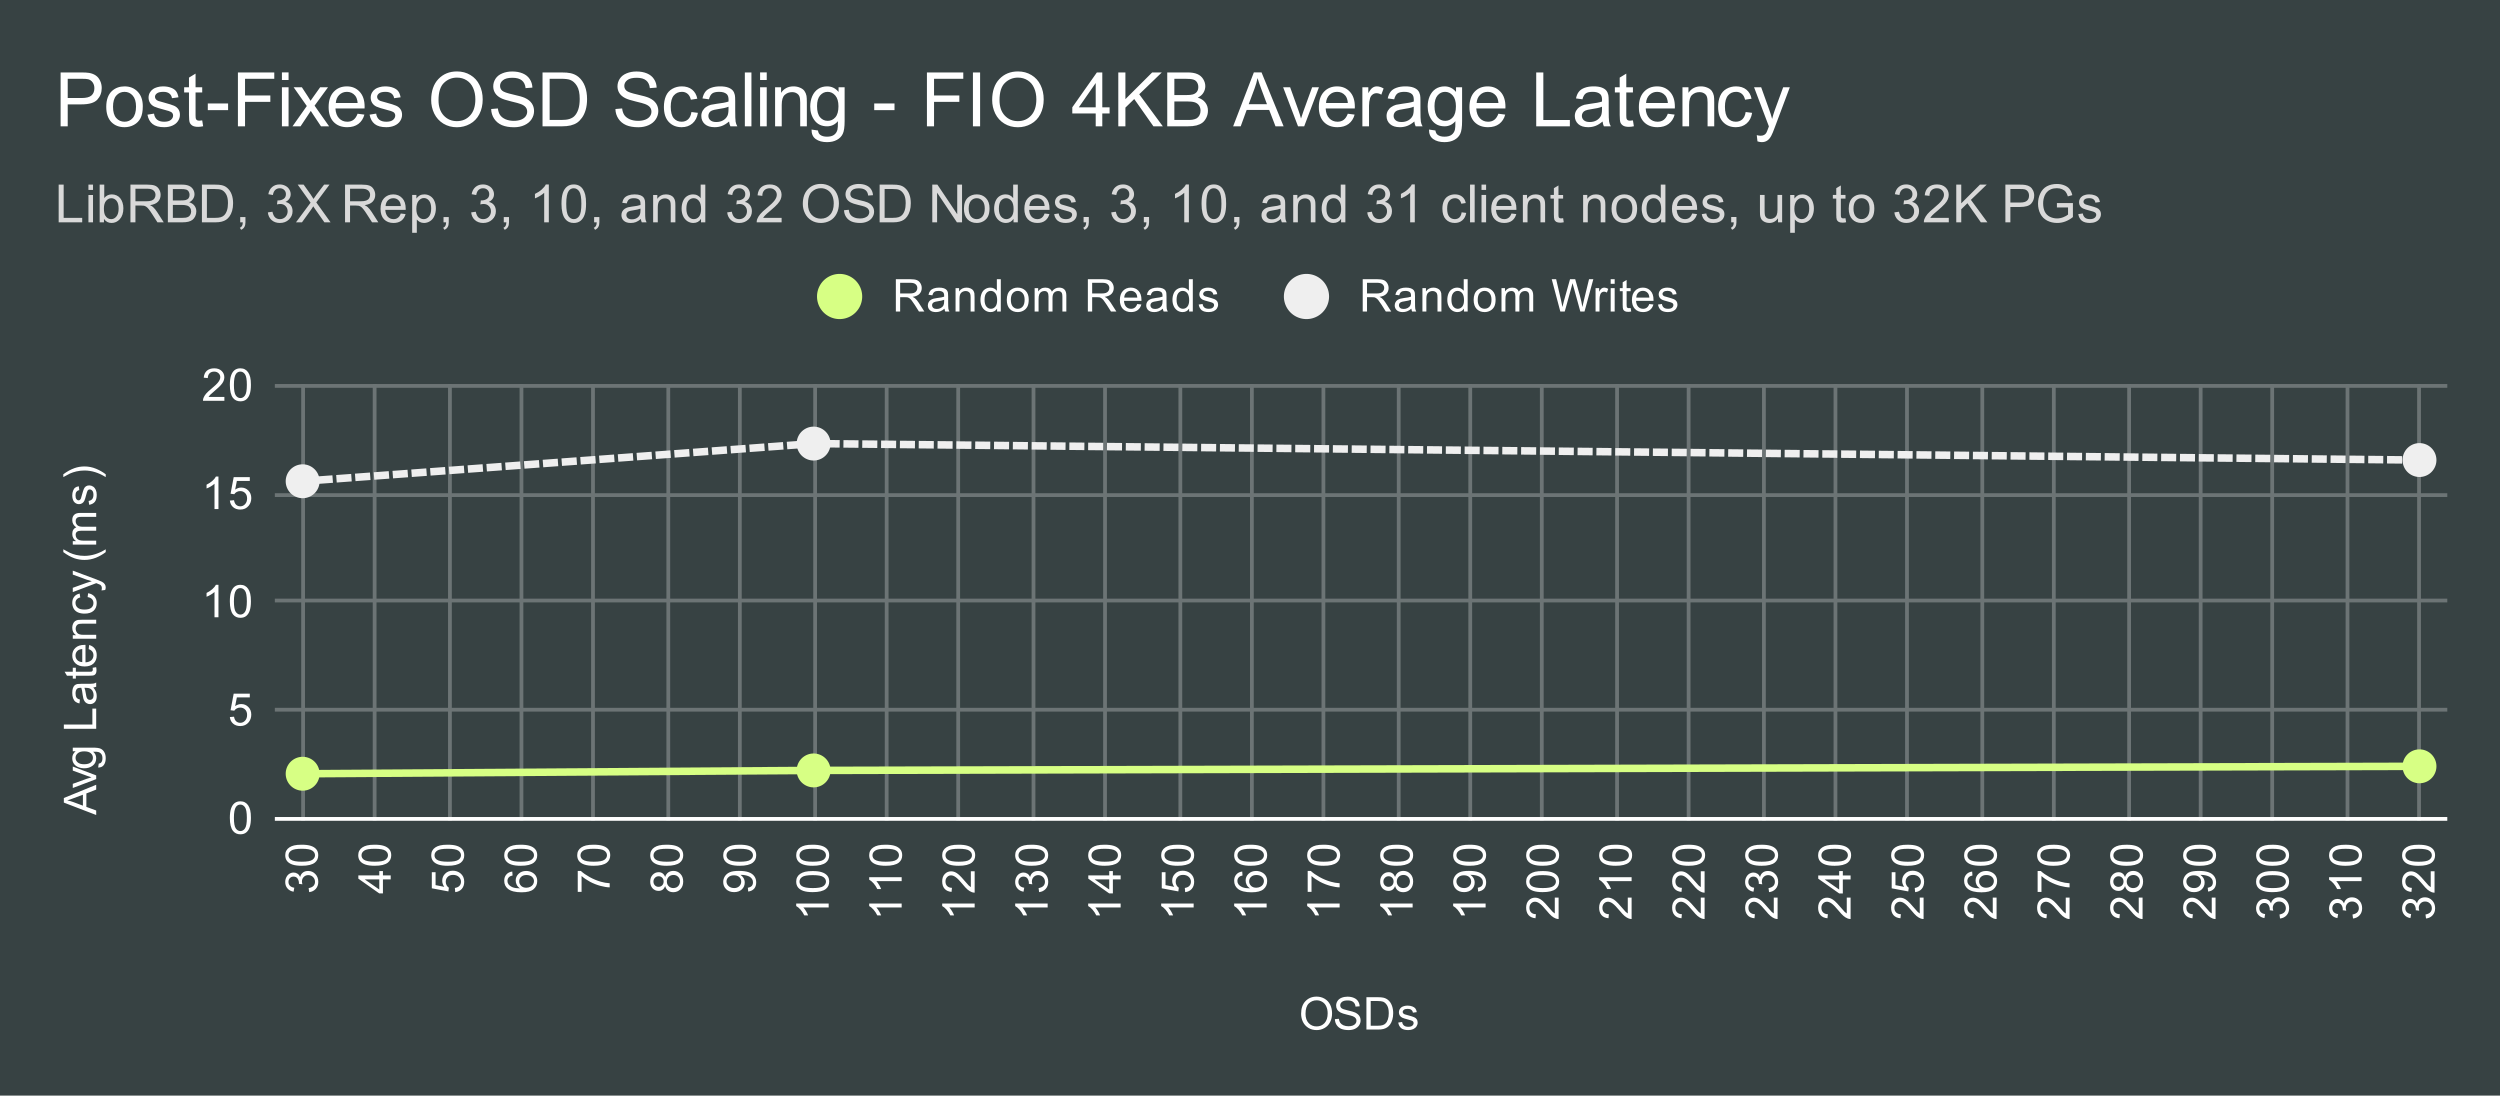 <svg viewBox="0 0 664 291" fill="none" stroke-linecap="square" stroke-miterlimit="10" width="664" height="291" xmlns="http://www.w3.org/2000/svg"><path fill="#374243" d="M0 0h664v291H0V0z"/><path stroke="#6c7475" stroke-linecap="butt" d="M80.5 102.5v115m19-115v115m20-115v115m19-115v115m19-115v115m20-115v115m19-115v115m20-115v115m19-115v115m19-115v115m20-115v115m19-115v115m20-115v115m19-115v115m19-115v115m20-115v115m19-115v115m19-115v115m20-115v115m19-115v115m20-115v115m19-115v115m19-115v115m20-115v115m19-115v115m20-115v115m19-115v115m19-115v115m20-115v115m19-115v115"/><path stroke="#fff" stroke-linecap="butt" d="M73.5 217.5h576"/><path stroke="#6c7475" stroke-linecap="butt" d="M73.5 188.5h576m-576-29h576m-576-28h576m-576-29h576"/><clipPath id="a"><path d="M73.55 102.45h575.9v115H73.55v-115z"/></clipPath><path stroke="#d7ff84" stroke-width="2" stroke-linecap="butt" clip-path="url(#a)" d="M80.384 205.507l135.711-.88 426.521-1.092"/><path stroke="#efefef" stroke-width="2" stroke-linecap="butt" stroke-dasharray="2.0,3.0" clip-path="url(#a)" d="M80.384 127.825l135.711-10.011 426.521 4.376"/><path fill="#d7ff84" clip-path="url(#a)" d="M84.884 205.507a4.5 4.5 0 11-9 0 4.5 4.5 0 019 0zm135.711-.88a4.5 4.5 0 11-9 0 4.5 4.5 0 019 0zm426.521-1.092a4.5 4.5 0 11-9 0 4.5 4.5 0 019 0z"/><path fill="#efefef" clip-path="url(#a)" d="M84.884 127.825a4.5 4.5 0 11-9 0 4.5 4.5 0 019 0zm135.711-10.011a4.5 4.5 0 11-9 0 4.5 4.5 0 019 0zm426.521 4.376a4.5 4.5 0 11-9 0 4.5 4.5 0 019 0z"/><path fill="#fff" d="M345.578 269.262q0-2.14 1.14-3.343 1.157-1.219 2.97-1.219 1.203 0 2.156.578.953.563 1.453 1.578.5 1.016.5 2.313 0 1.297-.531 2.328-.532 1.031-1.5 1.562-.954.532-2.079.532-1.218 0-2.171-.579-.954-.593-1.454-1.593-.484-1.016-.484-2.156zm1.172.016q0 1.563.828 2.453.844.89 2.11.89 1.28 0 2.109-.89.828-.906.828-2.578 0-1.047-.36-1.828-.343-.781-1.03-1.203-.688-.438-1.532-.438-1.203 0-2.078.828-.875.829-.875 2.766zm7.797 1.406l1.062-.093q.079.656.36 1.062.281.406.86.672.593.25 1.327.25.64 0 1.14-.188.5-.203.735-.53.25-.345.25-.735 0-.406-.234-.703-.235-.313-.766-.516-.36-.14-1.547-.422-1.171-.281-1.64-.531-.625-.328-.922-.797-.297-.484-.297-1.078 0-.64.36-1.203.374-.578 1.077-.86.72-.296 1.579-.296.953 0 1.687.312.735.297 1.125.906.39.594.422 1.344l-1.094.078q-.094-.812-.61-1.219-.5-.421-1.483-.421-1.032 0-1.5.375-.47.375-.47.906 0 .469.329.765.328.297 1.703.61 1.39.312 1.906.547.75.36 1.11.89.359.516.359 1.22 0 .687-.39 1.296-.391.594-1.126.938-.734.328-1.656.328-1.172 0-1.969-.329-.78-.343-1.234-1.03-.438-.688-.453-1.548zm8.375 2.766v-8.594h2.969q1 0 1.53.125.735.172 1.25.61.688.578 1.017 1.484.343.89.343 2.031 0 .985-.234 1.735-.219.75-.578 1.25-.36.5-.797.78-.422.282-1.016.438-.594.141-1.375.141h-3.11zm1.14-1.016h1.829q.859 0 1.343-.156.485-.156.766-.453.406-.39.625-1.078.234-.688.234-1.656 0-1.344-.453-2.063-.437-.734-1.062-.984-.469-.172-1.469-.172h-1.813v6.562zm7.313-.843l1.031-.157q.094.625.485.953.406.329 1.14.329.719 0 1.063-.282.36-.297.36-.703 0-.36-.313-.562-.22-.14-1.079-.36-1.156-.297-1.609-.5-.437-.218-.672-.593-.234-.375-.234-.844 0-.406.187-.766.188-.36.516-.594.25-.171.672-.296.422-.125.922-.125.719 0 1.265.218.563.203.829.563.265.36.359.953l-1.031.14q-.063-.468-.407-.734-.328-.281-.953-.281-.719 0-1.031.25-.313.234-.313.563 0 .203.125.359.141.172.407.281.156.063.937.266 1.125.312 1.563.5.437.187.687.547.25.359.25.906 0 .531-.312 1-.297.453-.875.719-.578.25-1.313.25-1.219 0-1.86-.5-.624-.516-.796-1.5zM25.55 216.466l-8.594-3.297v-1.219l8.594-3.516v1.282l-2.61 1.015v3.578l2.61.953v1.204zm-3.531-2.485v-2.906l-2.375.89q-1.078.422-1.782.61.829.172 1.641.469l2.516.937zm3.531-7.047l-6.219 2.36v-1.11l3.719-1.343q.61-.204 1.25-.391-.484-.14-1.172-.39l-3.797-1.391v-1.078l6.219 2.359v.984zm.516-3.078l.156-1.031q.469-.063.687-.36.297-.39.297-1.062 0-.734-.297-1.125-.296-.406-.812-.547-.328-.094-1.36-.078.813.688.813 1.719 0 1.281-.922 1.984-.937.703-2.219.703-.89 0-1.64-.312-.766-.328-1.172-.938-.406-.609-.406-1.437 0-1.11.89-1.828h-.75v-.969h5.375q1.453 0 2.063.297.61.297.953.937.36.641.36 1.578 0 1.11-.5 1.797-.5.688-1.516.672zm-3.735-.875q1.219 0 1.781-.484.563-.485.563-1.219 0-.734-.563-1.219-.562-.5-1.75-.5-1.14 0-1.718.516-.578.5-.578 1.219 0 .703.578 1.203.562.484 1.687.484zm3.219-9.406h-8.594v-1.14h7.578V188.2h1.016v5.375zm-.766-10.984q.5.593.703 1.14.204.531.204 1.156 0 1.032-.5 1.579-.5.546-1.282.546-.453 0-.828-.203-.39-.203-.61-.547-.234-.343-.343-.765-.094-.297-.172-.938-.14-1.265-.36-1.875h-.265q-.656 0-.922.297-.343.406-.343 1.203 0 .735.265 1.094.25.36.906.531l-.14 1.032q-.656-.141-1.063-.47-.406-.327-.625-.937-.218-.609-.218-1.406 0-.797.187-1.297.188-.5.469-.734.281-.235.719-.328.265-.047.968-.047h1.407q1.468 0 1.859-.063.39-.078.75-.28v1.108q-.328.157-.766.204zm-2.359.093q.234.578.406 1.72.094.655.219.921.11.266.328.422.219.14.5.14.422 0 .703-.312.281-.328.281-.938 0-.609-.265-1.078-.266-.484-.735-.703-.359-.172-1.046-.172h-.391zm2.187-5.328l.922-.156q.094.453.094.797 0 .578-.172.89-.187.313-.484.454-.297.125-1.25.125h-3.578v.765h-.813v-.765h-1.547l-.625-1.047h2.172v-1.063h.813v1.063h3.64q.453 0 .578-.047.125-.063.204-.188.078-.125.078-.359 0-.188-.032-.469zm-1.062-4.953l.125-1.094q.953.25 1.484.953.532.704.532 1.782 0 1.36-.844 2.172-.844.796-2.36.796-1.562 0-2.421-.812-.875-.813-.875-2.094 0-1.25.843-2.031.844-.797 2.391-.797h.281v4.64q1.031-.062 1.578-.577.532-.516.532-1.297 0-.578-.297-.985-.313-.422-.969-.656zm-1.703 3.453v-3.469q-.797.063-1.188.391-.609.516-.609 1.313 0 .734.484 1.234.485.484 1.313.531zm3.703-6.203h-6.219v-.937h.875q-1.015-.688-1.015-1.985 0-.562.203-1.031.203-.484.531-.719.328-.234.766-.328.296-.047 1.03-.047h3.829v1.047h-3.781q-.657 0-.969.125-.313.125-.5.438-.203.312-.203.734 0 .672.437 1.172.422.484 1.61.484h3.406v1.047zm-2.281-11.062l.14-1.032q1.063.172 1.672.875.61.703.61 1.72 0 1.28-.829 2.062-.843.765-2.406.765-1 0-1.75-.328-.765-.344-1.14-1.016-.375-.687-.375-1.5 0-1 .515-1.64.5-.656 1.453-.844l.157 1.031q-.625.141-.938.516-.328.375-.328.906 0 .797.578 1.297.563.5 1.797.5 1.266 0 1.828-.484.563-.485.563-1.25 0-.625-.375-1.032-.375-.421-1.172-.546zm4.672-1.891l-.985.125q.094-.344.094-.61 0-.343-.125-.546-.11-.219-.312-.36-.172-.093-.797-.328-.079-.015-.25-.094l-6.235 2.375v-1.14l3.594-1.297q.687-.25 1.453-.453-.734-.188-1.422-.438l-3.625-1.328v-1.047l6.328 2.36q1.016.39 1.407.593.53.282.765.657.25.36.25.86 0 .296-.14.671zm.14-10.063q-1.11.875-2.578 1.485-1.484.594-3.062.594-1.391 0-2.672-.438-1.485-.531-2.953-1.64v-.75q1.218.703 1.734.937.812.36 1.687.563 1.094.25 2.204.25 2.828 0 5.64-1.75v.75zm-2.531-1.984h-6.219v-.937h.875q-.469-.297-.734-.782-.281-.484-.281-1.109 0-.688.28-1.125.282-.453.798-.625-1.078-.75-1.078-1.922 0-.937.515-1.422.5-.5 1.578-.5h4.266v1.047h-3.922q-.625 0-.906.11-.281.093-.453.359-.172.265-.172.64 0 .657.437 1.094.438.422 1.407.422h3.609v1.063h-4.047q-.703 0-1.047.265-.36.25-.36.828 0 .453.235.828.235.375.688.547.453.172 1.297.172h3.234v1.047zm-1.86-10.578l-.156-1.031q.625-.094.953-.485.329-.406.329-1.14 0-.719-.282-1.063-.297-.36-.703-.36-.36 0-.562.313-.14.22-.36 1.078-.297 1.157-.5 1.61-.218.437-.593.672-.375.234-.844.234-.406 0-.766-.187-.36-.188-.594-.516-.171-.25-.296-.672-.125-.422-.125-.922 0-.719.218-1.265.203-.563.563-.829.36-.265.953-.359l.14 1.031q-.468.063-.734.407-.281.328-.281.953 0 .718.25 1.031.234.313.562.313.204 0 .36-.126.172-.14.281-.406.063-.156.266-.937.312-1.125.5-1.563.187-.437.547-.687.359-.25.906-.25.531 0 1 .312.453.297.719.875.25.578.25 1.313 0 1.218-.5 1.86-.516.624-1.5.796zm4.391-8.11v.75q-2.812-1.75-5.64-1.75-1.094 0-2.188.25-.875.204-1.687.563-.516.234-1.75.938v-.75q1.468-1.094 2.953-1.625 1.281-.453 2.672-.453 1.578 0 3.062.609 1.469.61 2.578 1.469zm32.969 91.251q0-1.532.313-2.454.312-.937.921-1.437.625-.5 1.563-.5.687 0 1.203.281.531.281.875.813.344.515.531 1.265.188.75.188 2.032 0 1.515-.313 2.437-.297.922-.922 1.438-.609.5-1.562.5-1.235 0-1.953-.891-.844-1.063-.844-3.484zm1.078 0q0 2.109.5 2.812.5.703 1.219.703.734 0 1.219-.703.5-.703.5-2.812 0-2.125-.5-2.813-.485-.703-1.235-.703-.719 0-1.156.61-.547.78-.547 2.906zM61.05 190.45l1.11-.094q.124.813.562 1.219.453.406 1.094.406.75 0 1.28-.578.532-.578.532-1.516 0-.906-.516-1.421-.5-.532-1.328-.532-.5 0-.922.235-.406.234-.64.593l-.985-.125.829-4.406h4.28v1H62.91l-.453 2.313q.766-.547 1.61-.547 1.125 0 1.89.781.781.781.781 2.016 0 1.156-.671 2.015-.829 1.032-2.25 1.032-1.172 0-1.922-.657-.735-.656-.844-1.734zm-3.031-26.5h-1.047v-6.719q-.39.36-1.016.735-.61.359-1.094.53v-1.015q.875-.422 1.532-1 .672-.594.953-1.156h.672v8.625zm3.031-4.234q0-1.532.313-2.454.312-.937.921-1.437.625-.5 1.563-.5.687 0 1.203.281.531.281.875.813.344.515.531 1.265.188.75.188 2.032 0 1.515-.313 2.437-.297.922-.922 1.438-.609.5-1.562.5-1.235 0-1.953-.891-.844-1.063-.844-3.484zm1.078 0q0 2.109.5 2.812.5.703 1.219.703.734 0 1.219-.703.5-.703.5-2.812 0-2.125-.5-2.813-.485-.703-1.235-.703-.719 0-1.156.61-.547.78-.547 2.906zM58.019 135.2h-1.047v-6.719q-.39.36-1.016.735-.61.359-1.094.53v-1.015q.875-.422 1.532-1 .672-.593.953-1.156h.672v8.625zm3.031-2.25l1.11-.094q.124.813.562 1.219.453.406 1.094.406.75 0 1.28-.578.532-.578.532-1.516 0-.906-.516-1.421-.5-.532-1.328-.532-.5 0-.922.235-.406.234-.64.593l-.985-.125.829-4.406h4.28v1H62.91l-.453 2.313q.766-.547 1.61-.547 1.125 0 1.89.781.781.781.781 2.016 0 1.156-.671 2.015-.829 1.032-2.25 1.032-1.172 0-1.922-.657-.735-.656-.844-1.734zm-1.453-27.516v1.016h-5.688q0-.375.125-.734.22-.578.688-1.141.484-.563 1.39-1.297 1.407-1.156 1.891-1.828.5-.672.5-1.266 0-.625-.453-1.046-.453-.438-1.172-.438-.766 0-1.219.453-.453.453-.468 1.266l-1.079-.11q.11-1.218.829-1.843.734-.641 1.968-.641 1.235 0 1.953.688.72.687.72 1.703 0 .515-.22 1.015-.203.485-.703 1.047-.484.547-1.609 1.5-.953.797-1.234 1.094-.266.281-.438.562h4.219zm1.453-3.218q0-1.532.313-2.453.312-.938.921-1.438.625-.5 1.563-.5.687 0 1.203.281.531.282.875.813.344.515.531 1.265.188.75.188 2.032 0 1.515-.313 2.437-.297.922-.922 1.438-.609.5-1.562.5-1.235 0-1.953-.891-.844-1.063-.844-3.484zm1.078 0q0 2.109.5 2.812.5.703 1.219.703.734 0 1.219-.703.5-.703.5-2.812 0-2.125-.5-2.813-.485-.703-1.235-.703-.719 0-1.156.61-.547.78-.547 2.906zm19.99 134.734l-.14-1.063q.89-.171 1.297-.609.39-.437.39-1.062 0-.75-.515-1.266-.516-.516-1.282-.516-.718 0-1.187.485-.485.468-.485 1.203 0 .297.125.75l-.937-.125q.016-.11.016-.172 0-.672-.344-1.203-.36-.547-1.094-.547-.578 0-.953.39-.39.391-.39 1.016 0 .61.39 1.031.39.407 1.156.516l-.187 1.063q-1.047-.188-1.625-.875-.594-.688-.594-1.704 0-.703.312-1.296.297-.594.813-.907.516-.312 1.11-.312.546 0 1.015.297.453.297.719.875.172-.75.734-1.172.547-.422 1.39-.422 1.126 0 1.907.828.781.813.781 2.063 0 1.125-.672 1.875-.687.75-1.75.859zm-1.968-7q-1.532 0-2.454-.313-.937-.312-1.437-.921-.5-.625-.5-1.563 0-.687.281-1.203.281-.531.813-.875.515-.344 1.265-.531.75-.188 2.032-.188 1.515 0 2.437.313.922.297 1.438.922.5.609.5 1.562 0 1.234-.891 1.953-1.063.844-3.484.844zm0-1.078q2.109 0 2.812-.5.703-.5.703-1.219 0-.734-.703-1.219-.703-.5-2.812-.5-2.125 0-2.813.5-.703.485-.703 1.235 0 .718.61 1.156.78.547 2.906.547zm23.621 4.703h-2.062v3.719h-.97l-5.562-3.922v-.86h5.563v-1.156h.969v1.156h2.062v1.063zm-3.031 0h-3.86l3.86 2.688v-2.688zm-1.203-3.625q-1.531 0-2.453-.313-.938-.312-1.438-.921-.5-.625-.5-1.563 0-.687.281-1.203.282-.531.813-.875.516-.344 1.266-.531.75-.188 2.03-.188 1.516 0 2.438.313.922.297 1.438.922.5.609.5 1.562 0 1.234-.89 1.953-1.063.844-3.485.844zm0-1.078q2.11 0 2.812-.5.703-.5.703-1.219 0-.734-.703-1.219-.703-.5-2.812-.5-2.125 0-2.813.5-.703.485-.703 1.235 0 .718.61 1.156.78.547 2.906.547zm21.372 8.078l-.094-1.11q.812-.124 1.219-.562.406-.453.406-1.094 0-.75-.578-1.28-.578-.532-1.516-.532-.906 0-1.422.515-.531.5-.531 1.329 0 .5.234.921.235.407.594.641l-.125.984-4.406-.828v-4.28h1v3.437l2.312.453q-.547-.766-.547-1.61 0-1.125.782-1.89.78-.782 2.015-.782 1.157 0 2.016.672 1.031.828 1.031 2.25 0 1.172-.656 1.922-.656.735-1.734.844zm-1.985-7q-1.531 0-2.453-.313-.937-.312-1.437-.921-.5-.625-.5-1.563 0-.687.28-1.203.282-.531.813-.875.516-.344 1.266-.531.75-.188 2.031-.188 1.516 0 2.438.313.922.297 1.437.922.5.609.5 1.562 0 1.234-.89 1.953-1.063.844-3.485.844zm0-1.078q2.11 0 2.813-.5.703-.5.703-1.219 0-.734-.703-1.219-.703-.5-2.813-.5-2.125 0-2.812.5-.703.485-.703 1.235 0 .718.609 1.156.781.547 2.906.547zm17.137 2.609l.079 1.047q-.625.14-.907.39-.453.438-.453 1.063 0 .5.281.89.375.485 1.079.782.687.281 1.968.297-.578-.375-.859-.922-.281-.562-.281-1.172 0-1.047.781-1.781.781-.75 2-.75.812 0 1.516.36.687.343 1.062.953.36.609.36 1.375 0 1.328-.97 2.156-.968.828-3.187.828-2.5 0-3.625-.922-.984-.797-.984-2.156 0-1.016.578-1.656.562-.657 1.562-.782zm3.704 4.297q.546 0 1.046-.219.485-.234.75-.64.266-.422.266-.89 0-.657-.531-1.141-.547-.485-1.469-.485-.89 0-1.406.485-.516.468-.516 1.187 0 .719.516 1.219.515.484 1.344.484zm-1.454-5.828q-1.53 0-2.453-.312-.937-.313-1.437-.922-.5-.625-.5-1.563 0-.687.281-1.203.281-.531.813-.875.515-.344 1.265-.531.75-.188 2.031-.188 1.516 0 2.438.313.922.297 1.437.922.5.609.5 1.562 0 1.235-.89 1.953-1.063.844-3.485.844zm0-1.078q2.11 0 2.813-.5.703-.5.703-1.219 0-.734-.703-1.219-.703-.5-2.813-.5-2.125 0-2.812.5-.703.485-.703 1.235 0 .719.61 1.156.78.547 2.905.547zm16.153 8.015h-1.015v-5.562h.828q.875.813 2.328 1.625 1.438.797 2.969 1.234 1.078.328 2.36.407v1.093q-1.016-.015-2.454-.39-1.437-.39-2.766-1.094-1.328-.719-2.25-1.531v4.218zm3.235-6.937q-1.531 0-2.453-.313-.938-.312-1.438-.921-.5-.625-.5-1.563 0-.687.281-1.203.282-.531.813-.875.516-.344 1.266-.531.75-.188 2.03-.188 1.516 0 2.438.313.922.297 1.438.922.5.609.5 1.562 0 1.234-.89 1.953-1.063.844-3.485.844zm0-1.078q2.11 0 2.812-.5.703-.5.703-1.219 0-.734-.703-1.219-.703-.5-2.812-.5-2.125 0-2.813.5-.703.485-.703 1.235 0 .718.61 1.156.78.547 2.906.547zm18.965 6.453q-.25.656-.687.984-.453.313-1.063.313-.937 0-1.578-.672-.64-.688-.64-1.797 0-1.125.656-1.812.656-.688 1.593-.688.594 0 1.032.313.437.312.687.953.25-.797.828-1.203.578-.407 1.375-.407 1.094 0 1.844.782.75.765.75 2.046 0 1.266-.75 2.047-.75.782-1.875.782-.844 0-1.406-.422-.563-.438-.766-1.219zm-1.797.219q.61 0 1-.39.391-.407.391-1.032 0-.61-.375-1-.39-.39-.953-.39-.578 0-.969.405-.406.407-.406 1 0 .61.39 1.016.391.39.922.39zm3.97.328q.452 0 .874-.203.422-.219.656-.64.235-.423.235-.907 0-.75-.485-1.235-.484-.5-1.234-.5-.766 0-1.266.5t-.5 1.266q0 .75.5 1.234.485.485 1.22.485zm-1.75-5.922q-1.532 0-2.454-.313-.938-.312-1.438-.921-.5-.625-.5-1.563 0-.687.282-1.203.281-.531.812-.875.516-.344 1.266-.531.75-.188 2.031-.188 1.516 0 2.438.313.921.297 1.437.922.5.609.5 1.562 0 1.234-.89 1.953-1.063.844-3.485.844zm0-1.078q2.108 0 2.812-.5.703-.5.703-1.219 0-.734-.703-1.219-.704-.5-2.813-.5-2.125 0-2.812.5-.704.485-.704 1.235 0 .718.61 1.156.781.547 2.906.547zm21.636 7.922l-.093-1.016q.718-.125 1.047-.484.312-.375.312-.938 0-.484-.219-.843-.234-.375-.593-.61-.375-.234-1-.39-.641-.157-1.297-.157h-.22q.5.313.829.86.313.547.313 1.187 0 1.078-.766 1.813-.781.734-2.047.734-1.312 0-2.11-.766-.796-.78-.796-1.937 0-.828.453-1.516.453-.703 1.297-1.062.828-.36 2.406-.36 1.64 0 2.625.36.969.344 1.484 1.062.5.703.5 1.64 0 1.017-.546 1.657-.563.64-1.579.766zm-3.796-4.313q-.907 0-1.438.485-.531.468-.531 1.156 0 .703.578 1.234.562.516 1.484.516.813 0 1.328-.5.516-.5.516-1.219 0-.734-.516-1.203-.515-.469-1.421-.469zm1.546-2.531q-1.53 0-2.453-.312-.937-.313-1.437-.922-.5-.625-.5-1.563 0-.687.281-1.203.281-.531.813-.875.515-.344 1.265-.531.75-.188 2.031-.188 1.516 0 2.438.313.922.297 1.437.922.5.609.5 1.562 0 1.235-.89 1.953-1.063.844-3.485.844zm0-1.078q2.11 0 2.813-.5.703-.5.703-1.219 0-.734-.703-1.219-.703-.5-2.813-.5-2.125 0-2.812.5-.703.485-.703 1.235 0 .719.61 1.156.78.547 2.905.547zm23.622 11.109v1.047h-6.719q.36.39.735 1.016.36.61.531 1.093h-1.016q-.422-.875-1-1.53-.593-.673-1.156-.954v-.672h8.625zm-4.234-3.031q-1.531 0-2.453-.313-.938-.312-1.438-.921-.5-.625-.5-1.563 0-.687.281-1.203.282-.531.813-.875.516-.344 1.266-.531.75-.188 2.03-.188 1.516 0 2.438.313.922.297 1.438.922.5.609.5 1.562 0 1.234-.89 1.953-1.063.844-3.485.844zm0-1.078q2.11 0 2.812-.5.703-.5.703-1.219 0-.734-.703-1.219-.703-.5-2.812-.5-2.125 0-2.813.5-.703.485-.703 1.235 0 .718.61 1.156.78.547 2.906.547zm0-5.922q-1.531 0-2.453-.313-.938-.312-1.438-.921-.5-.625-.5-1.563 0-.687.281-1.203.282-.531.813-.875.516-.344 1.266-.531.75-.188 2.03-.188 1.516 0 2.438.313.922.297 1.438.922.5.609.5 1.562 0 1.234-.89 1.953-1.063.844-3.485.844zm0-1.078q2.11 0 2.812-.5.703-.5.703-1.219 0-.734-.703-1.219-.703-.5-2.812-.5-2.125 0-2.813.5-.703.485-.703 1.235 0 .718.61 1.156.78.547 2.906.547zm23.621 11.109v1.047h-6.718q.36.39.734 1.016.36.61.531 1.093h-1.015q-.422-.875-1-1.53-.594-.673-1.157-.954v-.672h8.625zm0-7v1.047h-6.718q.36.39.734 1.016.36.61.531 1.093h-1.015q-.422-.875-1-1.53-.594-.673-1.157-.954v-.672h8.625zm-4.234-3.031q-1.531 0-2.453-.313-.938-.312-1.438-.921-.5-.625-.5-1.563 0-.687.282-1.203.28-.531.812-.875.516-.344 1.266-.531.75-.188 2.031-.188 1.516 0 2.438.313.921.297 1.437.922.5.609.5 1.562 0 1.234-.89 1.953-1.063.844-3.485.844zm0-1.078q2.11 0 2.813-.5.703-.5.703-1.219 0-.734-.703-1.219-.704-.5-2.813-.5-2.125 0-2.812.5-.704.485-.704 1.235 0 .718.61 1.156.781.547 2.906.547zm23.622 11.109v1.047h-6.719q.36.39.734 1.016.36.61.532 1.093H252.4q-.422-.875-1-1.53-.594-.673-1.156-.954v-.672h8.625zm-1.016-8.578h1.016v5.688q-.375 0-.735-.125-.578-.22-1.14-.688-.563-.484-1.297-1.39-1.156-1.407-1.828-1.891-.672-.5-1.266-.5-.625 0-1.047.453-.437.453-.437 1.172 0 .765.453 1.219.453.453 1.266.468l-.11 1.078q-1.219-.109-1.844-.828-.64-.734-.64-1.968 0-1.235.687-1.954.688-.718 1.703-.718.516 0 1.016.218.484.204 1.047.704.547.484 1.5 1.609.797.953 1.094 1.234.28.266.562.438v-4.219zm-3.219-1.453q-1.53 0-2.453-.313-.937-.312-1.437-.921-.5-.625-.5-1.563 0-.687.281-1.203.281-.531.813-.875.515-.344 1.265-.531.75-.188 2.031-.188 1.516 0 2.438.313.922.297 1.437.922.5.609.5 1.562 0 1.234-.89 1.953-1.063.844-3.485.844zm0-1.078q2.11 0 2.813-.5.703-.5.703-1.219 0-.734-.703-1.219-.703-.5-2.813-.5-2.125 0-2.812.5-.703.485-.703 1.235 0 .718.61 1.156.78.547 2.905.547zm23.622 11.109v1.047h-6.719q.36.39.735 1.016.36.61.531 1.094h-1.016q-.422-.875-1-1.532-.593-.672-1.156-.953v-.672h8.625zm-2.266-3.031l-.14-1.062q.89-.172 1.297-.61.39-.437.39-1.062 0-.75-.515-1.266-.516-.516-1.282-.516-.718 0-1.187.485-.484.469-.484 1.203 0 .297.125.75l-.938-.125q.016-.11.016-.172 0-.672-.344-1.203-.36-.547-1.094-.547-.578 0-.953.39-.39.391-.39 1.016 0 .61.39 1.032.39.406 1.156.515l-.187 1.063q-1.047-.188-1.625-.875-.594-.688-.594-1.703 0-.704.313-1.297.296-.594.812-.907.516-.312 1.11-.312.546 0 1.015.297.453.297.719.875.172-.75.734-1.172.547-.422 1.39-.422 1.126 0 1.907.828.781.813.781 2.063 0 1.125-.672 1.875-.687.75-1.75.859zm-1.968-7q-1.532 0-2.453-.312-.938-.313-1.438-.922-.5-.625-.5-1.563 0-.687.281-1.203.282-.531.813-.875.515-.344 1.265-.531.75-.188 2.032-.188 1.515 0 2.437.313.922.297 1.438.922.5.609.5 1.562 0 1.235-.89 1.953-1.063.844-3.485.844zm0-1.078q2.11 0 2.812-.5.703-.5.703-1.219 0-.734-.703-1.219-.703-.5-2.812-.5-2.125 0-2.813.5-.703.485-.703 1.235 0 .719.61 1.156.78.547 2.906.547zm23.621 11.109v1.047h-6.718q.359.39.734 1.016.36.61.531 1.093h-1.015q-.422-.875-1-1.53-.594-.673-1.157-.954v-.672h8.625zm0-6.406h-2.062v3.719h-.969l-5.562-3.922v-.86h5.562v-1.156h.969v1.156h2.062v1.063zm-3.03 0h-3.86l3.86 2.688v-2.688zm-1.204-3.625q-1.531 0-2.453-.313-.938-.312-1.438-.921-.5-.625-.5-1.563 0-.687.282-1.203.28-.531.812-.875.516-.344 1.266-.531.75-.188 2.031-.188 1.516 0 2.438.313.921.297 1.437.922.5.609.5 1.562 0 1.234-.89 1.953-1.063.844-3.485.844zm0-1.078q2.11 0 2.813-.5.703-.5.703-1.219 0-.734-.703-1.219-.704-.5-2.813-.5-2.125 0-2.812.5-.704.485-.704 1.235 0 .718.61 1.156.781.547 2.906.547zm23.622 11.109v1.047h-6.719q.36.39.734 1.016.36.61.532 1.093h-1.016q-.422-.875-1-1.53-.594-.673-1.156-.954v-.672h8.625zm-2.25-3.031l-.094-1.11q.812-.124 1.219-.562.406-.453.406-1.094 0-.75-.578-1.28-.578-.532-1.516-.532-.906 0-1.422.515-.53.5-.53 1.329 0 .5.233.921.235.407.594.641l-.125.984-4.406-.828v-4.28h1v3.437l2.312.453q-.546-.766-.546-1.61 0-1.125.78-1.89.782-.782 2.016-.782 1.157 0 2.016.672 1.031.828 1.031 2.25 0 1.172-.656 1.922-.656.735-1.734.844zm-1.985-7q-1.53 0-2.453-.313-.937-.312-1.437-.921-.5-.625-.5-1.563 0-.687.281-1.203.281-.531.812-.875.516-.344 1.266-.531.75-.188 2.031-.188 1.516 0 2.438.313.922.297 1.437.922.5.609.5 1.562 0 1.234-.89 1.953-1.063.844-3.485.844zm0-1.078q2.11 0 2.813-.5.703-.5.703-1.219 0-.734-.703-1.219-.703-.5-2.813-.5-2.125 0-2.812.5-.703.485-.703 1.235 0 .718.61 1.156.78.547 2.905.547zm23.622 11.109v1.047H329.7q.36.39.735 1.016.359.61.53 1.094h-1.015q-.422-.875-1-1.532-.593-.672-1.156-.953v-.672h8.625zm-6.484-8.5l.078 1.047q-.625.14-.906.39-.454.438-.454 1.063 0 .5.282.89.375.485 1.078.782.687.281 1.969.297-.579-.375-.86-.922-.281-.562-.281-1.172 0-1.047.781-1.781.781-.75 2-.75.813 0 1.516.36.687.343 1.062.953.36.609.36 1.375 0 1.328-.97 2.156-.968.828-3.187.828-2.5 0-3.625-.922-.984-.797-.984-2.156 0-1.016.578-1.656.563-.657 1.563-.782zm3.703 4.297q.547 0 1.047-.219.484-.234.75-.64.265-.422.265-.89 0-.657-.531-1.141-.547-.485-1.469-.485-.89 0-1.406.485-.516.468-.516 1.187 0 .719.516 1.219.516.484 1.344.484zm-1.453-5.828q-1.532 0-2.453-.312-.938-.313-1.438-.922-.5-.625-.5-1.563 0-.687.281-1.203.282-.531.813-.875.515-.344 1.265-.531.75-.188 2.032-.188 1.515 0 2.437.313.922.297 1.438.922.5.609.5 1.562 0 1.235-.891 1.953-1.062.844-3.484.844zm0-1.078q2.109 0 2.812-.5.703-.5.703-1.219 0-.734-.703-1.219-.703-.5-2.812-.5-2.125 0-2.813.5-.703.485-.703 1.235 0 .719.61 1.156.78.547 2.906.547zm23.621 11.109v1.047h-6.718q.359.39.734 1.016.36.61.531 1.094h-1.015q-.422-.875-1-1.532-.594-.672-1.157-.953v-.672h8.625zm-7.468-3.093h-1.016v-5.563h.828q.875.813 2.328 1.625 1.438.797 2.969 1.234 1.078.329 2.36.407v1.093q-1.016-.015-2.454-.39-1.437-.39-2.765-1.094-1.329-.719-2.25-1.531v4.219zm3.234-6.938q-1.531 0-2.453-.312-.938-.313-1.438-.922-.5-.625-.5-1.563 0-.687.282-1.203.28-.531.812-.875.516-.344 1.266-.531.75-.188 2.031-.188 1.516 0 2.438.313.921.297 1.437.922.5.609.5 1.562 0 1.235-.89 1.953-1.063.844-3.485.844zm0-1.078q2.11 0 2.813-.5.703-.5.703-1.219 0-.734-.704-1.219-.703-.5-2.812-.5-2.125 0-2.813.5-.703.485-.703 1.235 0 .719.61 1.156.781.547 2.906.547zm23.622 11.109v1.047h-6.72q.36.39.735 1.016.36.61.532 1.093h-1.016q-.422-.875-1-1.53-.594-.673-1.156-.954v-.672h8.625zm-4.657-4.656q-.25.656-.687.984-.453.313-1.063.313-.937 0-1.578-.672-.64-.688-.64-1.797 0-1.125.656-1.812.656-.688 1.594-.688.593 0 1.03.313.438.312.688.953.25-.797.829-1.203.578-.407 1.375-.407 1.093 0 1.843.782.75.765.75 2.046 0 1.266-.75 2.047-.75.782-1.875.782-.843 0-1.406-.422-.562-.438-.766-1.219zm-1.796.219q.609 0 1-.39.39-.407.39-1.032 0-.61-.375-1-.39-.39-.953-.39-.578 0-.969.405-.406.407-.406 1 0 .61.39 1.016.391.39.923.39zm3.968.328q.453 0 .875-.203.422-.219.657-.64.234-.423.234-.907 0-.75-.484-1.235-.485-.5-1.235-.5-.765 0-1.265.5-.5.5-.5 1.266 0 .75.5 1.234.484.485 1.218.485zm-1.75-5.922q-1.531 0-2.453-.313-.937-.312-1.437-.921-.5-.625-.5-1.563 0-.687.28-1.203.282-.531.813-.875.516-.344 1.266-.531.75-.188 2.031-.188 1.516 0 2.438.313.922.297 1.437.922.5.609.5 1.562 0 1.234-.89 1.953-1.063.844-3.485.844zm0-1.078q2.11 0 2.813-.5.703-.5.703-1.219 0-.734-.703-1.219-.703-.5-2.813-.5-2.125 0-2.812.5-.703.485-.703 1.235 0 .718.609 1.156.781.547 2.906.547zm23.622 11.109v1.047h-6.719q.36.39.735 1.016.359.61.53 1.093h-1.015q-.422-.875-1-1.53-.594-.673-1.156-.954v-.672h8.625zm-1.984-3.187l-.094-1.016q.719-.125 1.047-.484.312-.375.312-.938 0-.484-.219-.844-.234-.375-.593-.609-.375-.234-1-.39-.64-.157-1.297-.157h-.219q.5.313.828.86.313.546.313 1.187 0 1.078-.766 1.813-.781.734-2.047.734-1.312 0-2.11-.766-.796-.78-.796-1.937 0-.828.453-1.516.453-.703 1.297-1.062.828-.36 2.406-.36 1.64 0 2.625.36.969.343 1.485 1.062.5.703.5 1.64 0 1.016-.547 1.657-.563.64-1.578.766zm-3.797-4.313q-.906 0-1.438.485-.531.468-.531 1.156 0 .703.578 1.234.563.516 1.485.516.812 0 1.328-.5.515-.5.515-1.219 0-.734-.515-1.203-.516-.469-1.422-.469zm1.547-2.531q-1.532 0-2.453-.313-.938-.312-1.438-.921-.5-.625-.5-1.563 0-.687.281-1.203.281-.531.813-.875.515-.344 1.265-.531.75-.188 2.032-.188 1.515 0 2.437.313.922.297 1.438.922.5.609.5 1.562 0 1.234-.891 1.953-1.063.844-3.484.844zm0-1.078q2.109 0 2.812-.5.703-.5.703-1.219 0-.734-.703-1.219-.703-.5-2.812-.5-2.125 0-2.813.5-.703.485-.703 1.235 0 .718.61 1.156.78.547 2.906.547zm22.606 9.531h1.015v5.688q-.375 0-.734-.125-.578-.22-1.14-.688-.563-.484-1.298-1.39-1.156-1.407-1.828-1.891-.672-.5-1.265-.5-.625 0-1.047.453-.438.453-.438 1.172 0 .766.453 1.219.454.453 1.266.468l-.11 1.079q-1.218-.11-1.843-.829-.64-.734-.64-1.968 0-1.235.687-1.953.687-.72 1.703-.72.516 0 1.016.22.484.203 1.046.703.547.484 1.5 1.609.797.953 1.094 1.234.281.266.563.438v-4.219zm-3.219-1.453q-1.531 0-2.453-.312-.938-.313-1.438-.922-.5-.625-.5-1.563 0-.687.282-1.203.28-.531.812-.875.516-.344 1.266-.531.75-.188 2.031-.188 1.516 0 2.437.313.922.297 1.438.922.5.609.5 1.562 0 1.235-.89 1.953-1.063.844-3.485.844zm0-1.078q2.11 0 2.812-.5.704-.5.704-1.219 0-.734-.704-1.219-.703-.5-2.812-.5-2.125 0-2.813.5-.703.485-.703 1.235 0 .719.61 1.156.781.547 2.906.547zm0-5.922q-1.531 0-2.453-.312-.938-.313-1.438-.922-.5-.625-.5-1.563 0-.687.282-1.203.28-.531.812-.875.516-.344 1.266-.531.75-.188 2.031-.188 1.516 0 2.437.313.922.297 1.438.922.5.609.5 1.562 0 1.235-.89 1.953-1.063.844-3.485.844zm0-1.078q2.11 0 2.812-.5.704-.5.704-1.219 0-.734-.704-1.219-.703-.5-2.812-.5-2.125 0-2.813.5-.703.485-.703 1.235 0 .719.61 1.156.781.547 2.906.547zm22.606 9.531h1.016v5.688q-.375 0-.735-.125-.578-.22-1.14-.688-.563-.484-1.297-1.39-1.157-1.407-1.828-1.891-.672-.5-1.266-.5-.625 0-1.047.453-.437.453-.437 1.172 0 .765.453 1.219.453.453 1.265.468l-.109 1.078q-1.219-.109-1.844-.828-.64-.734-.64-1.968 0-1.235.687-1.954.688-.718 1.703-.718.516 0 1.016.218.484.204 1.047.704.547.484 1.5 1.609.797.953 1.093 1.234.282.266.563.438v-4.219zm1.016-5.422v1.047h-6.72q.36.39.735 1.016.36.61.531 1.093h-1.015q-.422-.875-1-1.53-.594-.673-1.156-.954v-.672h8.625zm-4.235-3.031q-1.531 0-2.453-.313-.937-.312-1.437-.921-.5-.625-.5-1.563 0-.687.28-1.203.282-.531.813-.875.516-.344 1.266-.531.75-.188 2.031-.188 1.516 0 2.438.313.922.297 1.437.922.5.609.5 1.562 0 1.234-.89 1.953-1.063.844-3.485.844zm0-1.078q2.11 0 2.813-.5.703-.5.703-1.219 0-.734-.703-1.219-.703-.5-2.813-.5-2.125 0-2.812.5-.703.485-.703 1.235 0 .718.609 1.156.781.547 2.906.547zm22.606 9.531h1.016v5.688q-.375 0-.734-.125-.579-.22-1.141-.688-.563-.484-1.297-1.39-1.156-1.407-1.828-1.891-.672-.5-1.266-.5-.625 0-1.047.453-.437.453-.437 1.172 0 .765.453 1.219.453.453 1.266.468l-.11 1.078q-1.218-.109-1.843-.828-.641-.734-.641-1.968 0-1.235.687-1.954.688-.718 1.704-.718.515 0 1.015.218.485.204 1.047.704.547.484 1.5 1.609.797.953 1.094 1.234.281.266.562.438v-4.219zm0-7h1.016v5.688q-.375 0-.734-.125-.579-.22-1.141-.688-.563-.484-1.297-1.39-1.156-1.407-1.828-1.891-.672-.5-1.266-.5-.625 0-1.047.453-.437.453-.437 1.172 0 .765.453 1.219.453.453 1.266.468l-.11 1.078q-1.218-.109-1.843-.828-.641-.734-.641-1.968 0-1.235.687-1.954.688-.718 1.704-.718.515 0 1.015.218.485.204 1.047.704.547.484 1.5 1.609.797.953 1.094 1.234.281.266.562.438v-4.219zm-3.218-1.453q-1.532 0-2.454-.313-.937-.312-1.437-.921-.5-.625-.5-1.563 0-.687.281-1.203.281-.531.813-.875.515-.344 1.265-.531.75-.188 2.032-.188 1.515 0 2.437.313.922.297 1.438.922.5.609.5 1.562 0 1.234-.891 1.953-1.063.844-3.484.844zm0-1.078q2.109 0 2.812-.5.703-.5.703-1.219 0-.734-.703-1.219-.703-.5-2.812-.5-2.125 0-2.813.5-.703.485-.703 1.235 0 .718.61 1.156.78.547 2.906.547zm22.606 9.531h1.015v5.688q-.375 0-.734-.125-.578-.22-1.14-.688-.563-.484-1.298-1.39-1.156-1.407-1.828-1.891-.672-.5-1.265-.5-.625 0-1.047.453-.438.453-.438 1.172 0 .766.453 1.219.454.453 1.266.468l-.11 1.079q-1.218-.11-1.843-.829-.64-.734-.64-1.968 0-1.235.687-1.953.687-.72 1.703-.72.516 0 1.016.22.484.203 1.046.703.547.484 1.5 1.609.797.953 1.094 1.234.281.266.563.438v-4.219zm-1.25-1.453l-.141-1.062q.89-.172 1.297-.61.39-.437.39-1.062 0-.75-.515-1.266-.516-.516-1.281-.516-.72 0-1.188.485-.484.469-.484 1.203 0 .297.125.75l-.938-.125q.016-.11.016-.172 0-.672-.344-1.203-.36-.547-1.094-.547-.578 0-.953.39-.39.391-.39 1.016 0 .61.39 1.032.39.406 1.157.515l-.188 1.063q-1.047-.188-1.625-.875-.594-.688-.594-1.703 0-.704.313-1.297.297-.594.812-.907.516-.312 1.11-.312.547 0 1.015.297.453.297.719.875.172-.75.734-1.172.547-.422 1.391-.422 1.125 0 1.906.828.782.813.782 2.063 0 1.125-.672 1.875-.688.75-1.75.859zm-1.97-7q-1.53 0-2.452-.312-.938-.313-1.438-.922-.5-.625-.5-1.563 0-.687.282-1.203.28-.531.812-.875.516-.344 1.266-.531.75-.188 2.03-.188 1.517 0 2.438.313.922.297 1.438.922.5.609.5 1.562 0 1.235-.89 1.953-1.063.844-3.485.844zm0-1.078q2.11 0 2.813-.5.704-.5.704-1.219 0-.734-.704-1.219-.703-.5-2.812-.5-2.125 0-2.813.5-.703.485-.703 1.235 0 .719.61 1.156.78.547 2.906.547zm22.607 9.531h1.016v5.688q-.375 0-.735-.125-.578-.22-1.14-.688-.563-.484-1.297-1.39-1.157-1.407-1.828-1.891-.672-.5-1.266-.5-.625 0-1.047.453-.437.453-.437 1.172 0 .765.453 1.219.453.453 1.265.468l-.109 1.078q-1.219-.109-1.844-.828-.64-.734-.64-1.968 0-1.235.687-1.954.688-.718 1.703-.718.516 0 1.016.218.484.204 1.047.704.547.484 1.5 1.609.797.953 1.093 1.234.282.266.563.438v-4.219zm1.016-4.828h-2.063v3.719h-.969l-5.562-3.922v-.86h5.562v-1.156h.97v1.156h2.062v1.063zm-3.032 0h-3.859l3.86 2.688v-2.688zm-1.203-3.625q-1.531 0-2.453-.313-.937-.312-1.437-.921-.5-.625-.5-1.563 0-.687.28-1.203.282-.531.813-.875.516-.344 1.266-.531.75-.188 2.031-.188 1.516 0 2.438.313.922.297 1.437.922.5.609.5 1.562 0 1.234-.89 1.953-1.063.844-3.485.844zm0-1.078q2.11 0 2.813-.5.703-.5.703-1.219 0-.734-.703-1.219-.703-.5-2.813-.5-2.125 0-2.812.5-.703.485-.703 1.235 0 .718.609 1.156.781.547 2.906.547zm22.607 9.531h1.015v5.688q-.375 0-.734-.125-.579-.22-1.141-.688-.563-.484-1.297-1.39-1.156-1.407-1.828-1.891-.672-.5-1.266-.5-.625 0-1.047.453-.437.453-.437 1.172 0 .765.453 1.219.453.453 1.266.468l-.11 1.078q-1.218-.109-1.843-.828-.641-.734-.641-1.968 0-1.235.687-1.954.688-.718 1.704-.718.515 0 1.015.218.485.204 1.047.704.547.484 1.5 1.609.797.953 1.094 1.234.281.266.562.438v-4.219zm-1.235-1.453l-.094-1.11q.813-.124 1.219-.562.406-.453.406-1.094 0-.75-.578-1.28-.578-.532-1.516-.532-.906 0-1.421.515-.532.5-.532 1.329 0 .5.235.921.234.407.593.641l-.125.984-4.406-.828v-4.28h1v3.437l2.313.453q-.547-.766-.547-1.61 0-1.125.781-1.89.781-.782 2.016-.782 1.156 0 2.015.672 1.032.828 1.032 2.25 0 1.172-.657 1.922-.656.735-1.734.844zm-1.984-7q-1.532 0-2.454-.313-.937-.312-1.437-.921-.5-.625-.5-1.563 0-.687.281-1.203.281-.531.813-.875.515-.344 1.265-.531.75-.188 2.032-.188 1.515 0 2.437.313.922.297 1.438.922.5.609.5 1.562 0 1.234-.891 1.953-1.063.844-3.484.844zm0-1.078q2.109 0 2.812-.5.703-.5.703-1.219 0-.734-.703-1.219-.703-.5-2.812-.5-2.125 0-2.813.5-.703.485-.703 1.235 0 .718.61 1.156.78.547 2.906.547zm22.606 9.531h1.015v5.688q-.375 0-.734-.125-.578-.22-1.14-.688-.563-.484-1.298-1.39-1.156-1.407-1.828-1.891-.672-.5-1.265-.5-.625 0-1.047.453-.438.453-.438 1.172 0 .765.453 1.219.453.453 1.266.468l-.11 1.078q-1.218-.109-1.843-.828-.64-.734-.64-1.968 0-1.235.687-1.954.687-.718 1.703-.718.515 0 1.015.218.485.204 1.047.704.547.484 1.5 1.609.797.953 1.094 1.234.281.266.563.438v-4.219zm-5.47-6.922l.079 1.047q-.625.14-.906.39-.453.438-.453 1.063 0 .5.28.89.376.485 1.079.782.688.281 1.969.297-.578-.375-.86-.922-.28-.562-.28-1.172 0-1.047.78-1.781.782-.75 2-.75.813 0 1.516.36.688.343 1.063.952.359.61.359 1.375 0 1.329-.969 2.157-.969.828-3.187.828-2.5 0-3.625-.922-.985-.797-.985-2.156 0-1.016.578-1.657.563-.656 1.563-.78zm3.704 4.297q.547 0 1.047-.219.484-.234.75-.64.265-.422.265-.89 0-.657-.53-1.142-.548-.484-1.47-.484-.89 0-1.406.484-.515.47-.515 1.188 0 .719.515 1.219.516.484 1.344.484zm-1.453-5.828q-1.531 0-2.453-.313-.938-.312-1.438-.921-.5-.625-.5-1.563 0-.687.281-1.203.282-.531.813-.875.516-.344 1.266-.531.75-.188 2.03-.188 1.516 0 2.438.313.922.297 1.438.922.5.609.5 1.562 0 1.234-.89 1.953-1.063.844-3.485.844zm0-1.078q2.11 0 2.812-.5.703-.5.703-1.219 0-.734-.703-1.219-.703-.5-2.812-.5-2.125 0-2.813.5-.703.485-.703 1.235 0 .718.61 1.156.78.547 2.906.547zm22.606 9.531h1.016v5.688q-.375 0-.735-.125-.578-.22-1.14-.688-.563-.484-1.297-1.39-1.157-1.407-1.828-1.891-.672-.5-1.266-.5-.625 0-1.047.453-.437.453-.437 1.172 0 .766.453 1.219.453.453 1.265.468l-.11 1.079q-1.218-.11-1.843-.829-.64-.734-.64-1.968 0-1.235.687-1.953.688-.72 1.703-.72.516 0 1.016.22.484.203 1.047.703.547.484 1.5 1.609.797.953 1.093 1.234.282.266.563.438v-4.219zm-6.453-1.515h-1.016v-5.563h.828q.875.813 2.328 1.625 1.438.797 2.97 1.234 1.077.329 2.359.407v1.093q-1.016-.015-2.454-.39-1.437-.39-2.765-1.094-1.328-.719-2.25-1.531v4.219zm3.234-6.938q-1.531 0-2.453-.312-.937-.313-1.437-.922-.5-.625-.5-1.563 0-.687.28-1.203.282-.531.813-.875.516-.344 1.266-.531.75-.188 2.031-.188 1.516 0 2.438.313.922.297 1.437.922.5.609.5 1.562 0 1.235-.89 1.953-1.063.844-3.485.844zm0-1.078q2.11 0 2.813-.5.703-.5.703-1.219 0-.734-.703-1.219-.703-.5-2.813-.5-2.125 0-2.812.5-.703.485-.703 1.235 0 .719.609 1.156.781.547 2.906.547zm22.606 9.531h1.016v5.688q-.375 0-.735-.125-.578-.22-1.14-.688-.563-.484-1.297-1.39-1.156-1.407-1.828-1.891-.672-.5-1.266-.5-.625 0-1.047.453-.437.453-.437 1.172 0 .766.453 1.219.453.453 1.266.468l-.11 1.079q-1.219-.11-1.844-.829-.64-.734-.64-1.968 0-1.235.687-1.953.688-.72 1.703-.72.516 0 1.016.22.485.203 1.047.703.547.484 1.5 1.609.797.953 1.094 1.234.281.266.562.438v-4.219zm-3.64-3.078q-.25.656-.688.984-.453.313-1.062.313-.938 0-1.578-.672-.641-.687-.641-1.797 0-1.125.656-1.812.656-.688 1.594-.688.594 0 1.031.313.438.312.688.953.25-.797.828-1.203.578-.407 1.375-.407 1.093 0 1.843.782.75.765.75 2.047 0 1.265-.75 2.046-.75.782-1.875.782-.843 0-1.406-.422-.562-.438-.765-1.219zm-1.797.219q.61 0 1-.39.39-.407.39-1.032 0-.61-.375-1-.39-.39-.953-.39-.578 0-.969.406-.406.406-.406 1 0 .609.39 1.015.391.39.923.39zm3.968.328q.454 0 .875-.203.422-.219.657-.64.234-.423.234-.907 0-.75-.484-1.234-.485-.5-1.235-.5-.765 0-1.265.5-.5.5-.5 1.265 0 .75.5 1.235.484.484 1.218.484zm-1.75-5.922q-1.53 0-2.453-.312-.937-.313-1.437-.922-.5-.625-.5-1.563 0-.687.281-1.203.281-.531.813-.875.515-.344 1.265-.531.75-.188 2.031-.188 1.516 0 2.438.313.922.297 1.438.922.5.609.5 1.562 0 1.235-.891 1.953-1.063.844-3.485.844zm0-1.078q2.11 0 2.813-.5.703-.5.703-1.219 0-.734-.703-1.219-.703-.5-2.813-.5-2.125 0-2.812.5-.703.485-.703 1.235 0 .719.61 1.156.78.547 2.905.547zm22.607 9.531h1.015v5.688q-.375 0-.734-.125-.578-.22-1.14-.688-.563-.484-1.298-1.39-1.156-1.407-1.828-1.891-.672-.5-1.265-.5-.625 0-1.047.453-.438.453-.438 1.172 0 .766.453 1.219.453.453 1.266.468l-.11 1.079q-1.218-.11-1.843-.829-.64-.734-.64-1.968 0-1.235.687-1.953.687-.72 1.703-.72.515 0 1.015.22.485.203 1.047.703.547.484 1.5 1.609.797.953 1.094 1.234.281.266.563.438v-4.219zm-.97-1.61l-.093-1.015q.719-.125 1.047-.484.312-.375.312-.938 0-.484-.218-.843-.235-.375-.594-.61-.375-.234-1-.39-.64-.157-1.297-.157h-.219q.5.313.828.86.313.547.313 1.187 0 1.078-.766 1.813-.781.734-2.047.734-1.312 0-2.109-.766-.797-.78-.797-1.937 0-.828.453-1.516.453-.703 1.297-1.062.828-.36 2.406-.36 1.641 0 2.625.36.97.344 1.485 1.062.5.703.5 1.64 0 1.017-.547 1.657-.563.64-1.578.766zm-3.796-4.312q-.906 0-1.438.485-.53.468-.53 1.156 0 .703.577 1.234.563.516 1.485.516.812 0 1.328-.5.515-.5.515-1.219 0-.734-.515-1.203-.516-.469-1.422-.469zm1.547-2.531q-1.531 0-2.453-.312-.938-.313-1.438-.922-.5-.625-.5-1.563 0-.687.281-1.203.282-.531.813-.875.516-.344 1.266-.531.75-.188 2.03-.188 1.516 0 2.438.313.922.297 1.438.922.5.609.5 1.562 0 1.235-.89 1.953-1.063.844-3.485.844zm0-1.078q2.11 0 2.812-.5.703-.5.703-1.219 0-.734-.703-1.219-.703-.5-2.812-.5-2.125 0-2.813.5-.703.485-.703 1.235 0 .719.61 1.156.78.547 2.906.547zm21.356 15.078l-.14-1.063q.89-.171 1.296-.609.39-.437.39-1.062 0-.75-.515-1.266t-1.281-.516q-.719 0-1.188.485-.484.468-.484 1.203 0 .297.125.75l-.938-.125q.016-.11.016-.172 0-.672-.344-1.203-.359-.547-1.093-.547-.578 0-.953.39-.391.391-.391 1.016 0 .61.39 1.031.391.407 1.157.516l-.188 1.063q-1.047-.188-1.625-.875-.593-.688-.593-1.704 0-.703.312-1.296.297-.594.813-.907.515-.312 1.109-.312.547 0 1.015.297.454.297.72.875.171-.75.734-1.172.547-.422 1.39-.422 1.125 0 1.907.828.78.813.78 2.063 0 1.125-.671 1.875-.688.75-1.75.859zm-1.969-7q-1.531 0-2.453-.313-.938-.312-1.438-.921-.5-.625-.5-1.563 0-.687.282-1.203.281-.531.812-.875.516-.344 1.266-.531.75-.188 2.031-.188 1.516 0 2.438.313.922.297 1.437.922.5.609.5 1.562 0 1.234-.89 1.953-1.063.844-3.485.844zm0-1.078q2.11 0 2.813-.5.703-.5.703-1.219 0-.734-.703-1.219-.703-.5-2.813-.5-2.125 0-2.812.5-.703.485-.703 1.235 0 .718.609 1.156.781.547 2.906.547zm0-5.922q-1.531 0-2.453-.313-.938-.312-1.438-.921-.5-.625-.5-1.563 0-.687.282-1.203.281-.531.812-.875.516-.344 1.266-.531.75-.188 2.031-.188 1.516 0 2.438.313.922.297 1.437.922.5.609.5 1.562 0 1.234-.89 1.953-1.063.844-3.485.844zm0-1.078q2.11 0 2.813-.5.703-.5.703-1.219 0-.734-.703-1.219-.703-.5-2.813-.5-2.125 0-2.812.5-.703.485-.703 1.235 0 .718.609 1.156.781.547 2.906.547zm21.356 15.078l-.14-1.063q.89-.171 1.296-.609.391-.437.391-1.062 0-.75-.516-1.266-.515-.516-1.28-.516-.72 0-1.188.485-.485.468-.485 1.203 0 .297.125.75l-.937-.125q.015-.11.015-.172 0-.672-.343-1.203-.36-.547-1.094-.547-.578 0-.953.39-.39.391-.39 1.016 0 .61.39 1.031.39.407 1.156.516l-.187 1.063q-1.047-.188-1.625-.875-.594-.688-.594-1.704 0-.703.312-1.296.297-.594.813-.907.515-.312 1.11-.312.546 0 1.015.297.453.297.719.875.171-.75.734-1.172.547-.422 1.39-.422 1.126 0 1.907.828.781.813.781 2.063 0 1.125-.672 1.875-.687.75-1.75.859zm2.266-10.969v1.047h-6.719q.36.39.734 1.016.36.61.532 1.093h-1.016q-.422-.875-1-1.53-.594-.673-1.156-.954v-.672h8.625zm-4.235-3.031q-1.53 0-2.453-.313-.937-.312-1.437-.921-.5-.625-.5-1.563 0-.687.281-1.203.281-.531.813-.875.515-.344 1.265-.531.75-.188 2.031-.188 1.516 0 2.438.313.922.297 1.437.922.5.609.5 1.562 0 1.234-.89 1.953-1.063.844-3.485.844zm0-1.078q2.11 0 2.813-.5.703-.5.703-1.219 0-.734-.703-1.219-.703-.5-2.813-.5-2.125 0-2.812.5-.703.485-.703 1.235 0 .718.61 1.156.78.547 2.905.547zm21.356 15.078l-.14-1.063q.89-.171 1.297-.609.39-.437.39-1.062 0-.75-.515-1.266-.516-.516-1.281-.516-.72 0-1.188.485-.484.468-.484 1.203 0 .297.125.75l-.938-.125q.016-.11.016-.172 0-.672-.344-1.203-.36-.547-1.094-.547-.578 0-.953.39-.39.391-.39 1.016 0 .61.39 1.031.39.407 1.156.516l-.187 1.063q-1.047-.188-1.625-.875-.594-.688-.594-1.704 0-.703.313-1.296.297-.594.812-.907.516-.312 1.11-.312.546 0 1.015.297.453.297.719.875.172-.75.734-1.172.547-.422 1.39-.422 1.126 0 1.907.828.781.813.781 2.063 0 1.125-.672 1.875-.687.75-1.75.859zm1.25-12.547h1.016v5.688q-.375 0-.734-.125-.578-.22-1.14-.688-.563-.484-1.298-1.39-1.156-1.407-1.828-1.891-.672-.5-1.265-.5-.625 0-1.047.453-.438.453-.438 1.172 0 .765.453 1.219.453.453 1.266.468l-.11 1.078q-1.218-.109-1.843-.828-.64-.734-.64-1.968 0-1.235.687-1.954.687-.718 1.703-.718.515 0 1.015.218.485.204 1.047.704.547.484 1.5 1.609.797.953 1.094 1.234.281.266.563.438v-4.219zm-3.218-1.453q-1.531 0-2.453-.313-.938-.312-1.438-.921-.5-.625-.5-1.563 0-.687.281-1.203.282-.531.813-.875.515-.344 1.265-.531.75-.188 2.032-.188 1.515 0 2.437.313.922.297 1.438.922.5.609.5 1.562 0 1.234-.89 1.953-1.063.844-3.485.844zm0-1.078q2.11 0 2.812-.5.703-.5.703-1.219 0-.734-.703-1.219-.703-.5-2.812-.5-2.125 0-2.813.5-.703.485-.703 1.235 0 .718.61 1.156.78.547 2.906.547z"/><path fill="#d7ff84" d="M229 78.75a6 6 0 11-12 0 6 6 0 0112 0z"/><path fill="#fff" d="M237.938 82.75v-8.594h3.812q1.156 0 1.75.235.594.234.953.828.36.578.36 1.281 0 .922-.594 1.547-.594.625-1.828.797.453.219.687.422.5.453.938 1.14l1.5 2.344h-1.438l-1.125-1.781q-.5-.781-.828-1.188-.313-.406-.578-.562-.25-.172-.516-.25-.187-.031-.625-.031h-1.328v3.812h-1.14zm1.14-4.797h2.453q.766 0 1.203-.156.453-.172.672-.516.235-.36.235-.781 0-.61-.453-1-.438-.39-1.391-.39h-2.719v2.843zm11.781 4.031q-.593.5-1.14.704-.531.203-1.156.203-1.032 0-1.579-.5-.547-.5-.547-1.282 0-.453.204-.828.203-.39.547-.61.343-.234.765-.343.297-.094.938-.172 1.265-.14 1.875-.36v-.265q0-.656-.297-.922-.406-.343-1.203-.343-.735 0-1.094.265-.36.25-.531.906l-1.032-.14q.141-.656.47-1.063.327-.406.937-.625.609-.218 1.406-.218.797 0 1.297.187.5.188.734.469.234.281.328.719.047.265.047.968v1.407q0 1.468.063 1.859.078.39.28.75h-1.108q-.157-.328-.204-.766zm-.093-2.359q-.578.234-1.72.406-.655.094-.921.219-.266.11-.422.328-.14.219-.14.5 0 .422.312.703.328.281.938.281.609 0 1.078-.265.484-.266.703-.734.172-.36.172-1.047v-.391zm3.03 3.125v-6.219h.938v.875q.688-1.015 1.985-1.015.562 0 1.031.203.484.203.719.531.234.328.328.766.047.296.047 1.03v3.829h-1.047v-3.781q0-.656-.125-.969-.125-.313-.438-.5-.312-.203-.734-.203-.672 0-1.172.437-.484.422-.484 1.61v3.406h-1.047zm11.032 0v-.781q-.594.922-1.734.922-.75 0-1.375-.407-.625-.421-.969-1.156-.344-.734-.344-1.687 0-.922.313-1.688.312-.766.937-1.156.625-.406 1.39-.406.563 0 1 .234.438.234.72.61v-3.079h1.046v8.594h-.984zm-3.328-3.11q0 1.204.5 1.797.5.579 1.188.579.687 0 1.171-.563.485-.562.485-1.719 0-1.28-.5-1.875-.485-.593-1.203-.593-.704 0-1.172.578-.469.562-.469 1.797zm5.906 0q0-1.734.953-2.562.797-.687 1.954-.687 1.28 0 2.093.843.828.829.828 2.313 0 1.203-.359 1.89-.36.688-1.063 1.079-.687.375-1.5.375-1.296 0-2.109-.829-.797-.843-.797-2.421zm1.078 0q0 1.188.516 1.782.531.594 1.313.594.796 0 1.312-.594t.516-1.813q0-1.156-.532-1.75-.515-.593-1.296-.593-.782 0-1.313.593-.516.579-.516 1.782zm6.313 3.11v-6.219h.937v.875q.297-.469.782-.734.484-.281 1.109-.281.688 0 1.125.28.453.282.625.798.75-1.078 1.922-1.078.937 0 1.422.515.5.5.5 1.578v4.266h-1.047v-3.922q0-.625-.11-.906-.093-.281-.359-.453-.265-.172-.64-.172-.657 0-1.094.437-.422.438-.422 1.407v3.609h-1.063v-4.047q0-.703-.265-1.047-.25-.36-.828-.36-.454 0-.829.235-.375.235-.546.688-.172.453-.172 1.297v3.234h-1.047zm14.14 0v-8.594h3.813q1.156 0 1.75.235.594.234.953.828.36.578.36 1.281 0 .922-.594 1.547-.594.625-1.828.797.453.219.687.422.5.453.938 1.14l1.5 2.344h-1.438l-1.125-1.781q-.5-.781-.828-1.188-.313-.406-.578-.562-.25-.172-.516-.25-.187-.031-.625-.031h-1.328v3.812h-1.14zm1.141-4.797h2.453q.766 0 1.203-.156.454-.172.672-.516.235-.36.235-.781 0-.61-.454-1-.437-.39-1.39-.39h-2.719v2.843zm11.969 2.797l1.094.125q-.25.953-.954 1.484-.703.532-1.78.532-1.36 0-2.173-.844-.796-.844-.796-2.36 0-1.562.812-2.421.813-.875 2.094-.875 1.25 0 2.031.843.797.844.797 2.391v.281h-4.64q.062 1.031.577 1.578.516.532 1.297.532.578 0 .985-.297.421-.313.656-.969zm-3.453-1.703h3.469q-.063-.797-.391-1.188-.516-.609-1.313-.609-.734 0-1.234.484-.484.485-.531 1.313zm10.265 2.937q-.593.5-1.14.704-.531.203-1.156.203-1.032 0-1.579-.5-.546-.5-.546-1.282 0-.453.203-.828.203-.39.546-.61.344-.234.766-.343.297-.094.938-.172 1.265-.14 1.875-.36v-.265q0-.656-.297-.922-.406-.343-1.203-.343-.735 0-1.094.265-.36.25-.531.906l-1.032-.14q.141-.656.47-1.063.327-.406.937-.625.609-.218 1.406-.218.797 0 1.297.187.5.188.734.469.235.281.328.719.047.265.047.968v1.407q0 1.468.063 1.859.078.39.28.75h-1.108q-.157-.328-.204-.766zm-.093-2.359q-.579.234-1.72.406-.655.094-.921.219-.266.11-.422.328-.14.219-.14.5 0 .422.312.703.328.281.938.281.609 0 1.078-.265.484-.266.703-.734.172-.36.172-1.047v-.391zm7.062 3.125v-.781q-.594.922-1.734.922-.75 0-1.375-.407-.625-.421-.969-1.156-.344-.734-.344-1.687 0-.922.313-1.688.312-.766.937-1.156.625-.406 1.39-.406.563 0 1 .234.438.234.72.61v-3.079h1.046v8.594h-.984zm-3.328-3.11q0 1.204.5 1.797.5.579 1.188.579.687 0 1.171-.563.485-.562.485-1.719 0-1.28-.5-1.875-.485-.593-1.203-.593-.704 0-1.172.578-.469.562-.469 1.797zm5.875 1.25l1.031-.156q.094.625.485.954.406.328 1.14.328.719 0 1.063-.282.36-.296.36-.703 0-.36-.313-.562-.22-.14-1.079-.36-1.156-.296-1.609-.5-.437-.218-.672-.593-.234-.375-.234-.844 0-.406.187-.766.188-.36.516-.594.25-.171.672-.296.422-.125.922-.125.719 0 1.265.218.563.204.829.563.265.36.359.953l-1.031.14q-.063-.468-.407-.734-.328-.281-.953-.281-.719 0-1.031.25-.313.234-.313.563 0 .203.125.359.141.172.407.281.156.063.937.266 1.125.312 1.563.5.437.187.687.547.25.359.25.906 0 .531-.312 1-.297.453-.875.719-.578.25-1.313.25-1.219 0-1.86-.5-.624-.516-.796-1.5z"/><path fill="#efefef" d="M353 78.75a6 6 0 11-12 0 6 6 0 0112 0z"/><path fill="#fff" d="M361.938 82.75v-8.594h3.812q1.156 0 1.75.235.594.234.953.828.36.578.36 1.281 0 .922-.594 1.547-.594.625-1.828.797.453.219.687.422.5.453.938 1.14l1.5 2.344h-1.438l-1.125-1.781q-.5-.781-.828-1.188-.313-.406-.578-.562-.25-.172-.516-.25-.187-.031-.625-.031h-1.328v3.812h-1.14zm1.14-4.797h2.453q.766 0 1.203-.156.454-.172.672-.516.235-.36.235-.781 0-.61-.454-1-.437-.39-1.39-.39h-2.719v2.843zm11.781 4.031q-.593.5-1.14.704-.531.203-1.156.203-1.032 0-1.579-.5-.546-.5-.546-1.282 0-.453.203-.828.203-.39.546-.61.344-.234.766-.343.297-.094.938-.172 1.265-.14 1.875-.36v-.265q0-.656-.297-.922-.406-.343-1.203-.343-.735 0-1.094.265-.36.25-.531.906l-1.032-.14q.141-.656.47-1.063.327-.406.937-.625.609-.218 1.406-.218.797 0 1.297.187.5.188.734.469.235.281.328.719.047.265.047.968v1.407q0 1.468.063 1.859.078.39.28.75h-1.108q-.157-.328-.204-.766zm-.093-2.359q-.579.234-1.72.406-.655.094-.921.219-.266.11-.422.328-.14.219-.14.5 0 .422.312.703.328.281.938.281.609 0 1.078-.265.484-.266.703-.734.172-.36.172-1.047v-.391zm3.03 3.125v-6.219h.938v.875q.688-1.015 1.985-1.015.562 0 1.031.203.484.203.719.531.234.328.328.766.047.296.047 1.03v3.829h-1.047v-3.781q0-.656-.125-.969-.125-.313-.438-.5-.312-.203-.734-.203-.672 0-1.172.437-.484.422-.484 1.61v3.406h-1.047zm11.032 0v-.781q-.594.922-1.734.922-.75 0-1.375-.407-.625-.421-.969-1.156-.344-.734-.344-1.687 0-.922.313-1.688.312-.766.937-1.156.625-.406 1.39-.406.563 0 1 .234.438.234.72.61v-3.079h1.046v8.594h-.984zm-3.328-3.11q0 1.204.5 1.797.5.579 1.188.579.687 0 1.171-.563.485-.562.485-1.719 0-1.28-.5-1.875-.485-.593-1.203-.593-.704 0-1.172.578-.469.562-.469 1.797zm5.906 0q0-1.734.953-2.562.797-.687 1.954-.687 1.28 0 2.093.843.828.829.828 2.313 0 1.203-.359 1.89-.36.688-1.063 1.079-.687.375-1.5.375-1.296 0-2.109-.829-.797-.843-.797-2.421zm1.078 0q0 1.188.516 1.782.531.594 1.313.594.796 0 1.312-.594t.516-1.813q0-1.156-.532-1.75-.515-.593-1.296-.593-.782 0-1.313.593-.516.579-.516 1.782zm6.313 3.11v-6.219h.937v.875q.297-.469.782-.734.484-.281 1.109-.281.688 0 1.125.28.453.282.625.798.75-1.078 1.922-1.078.937 0 1.422.515.5.5.5 1.578v4.266h-1.047v-3.922q0-.625-.11-.906-.093-.281-.359-.453-.265-.172-.64-.172-.657 0-1.094.437-.422.438-.422 1.407v3.609h-1.063v-4.047q0-.703-.265-1.047-.25-.36-.828-.36-.454 0-.829.235-.375.235-.546.688-.172.453-.172 1.297v3.234h-1.047zm15.625 0l-2.281-8.594h1.171l1.313 5.64q.203.876.36 1.75.327-1.374.39-1.593L417 74.156h1.375l1.234 4.344q.454 1.625.672 3.047.156-.813.422-1.875l1.344-5.516h1.14l-2.343 8.594h-1.11l-1.796-6.547q-.235-.812-.282-1-.125.578-.25 1l-1.812 6.547h-1.172zm9.36 0v-6.219h.952v.938q.36-.656.657-.86.312-.218.687-.218.531 0 1.078.328l-.36.984q-.39-.234-.765-.234-.36 0-.64.219-.266.203-.375.578-.188.562-.188 1.218v3.266h-1.047zm4.015-7.375v-1.219h1.062v1.219h-1.062zm0 7.375v-6.219h1.062v6.219h-1.062zm5.297-.938l.156.922q-.453.094-.797.094-.578 0-.89-.172-.313-.187-.454-.484-.125-.297-.125-1.25v-3.578h-.765v-.813h.765v-1.547l1.047-.625v2.172h1.063v.813h-1.063v3.64q0 .454.047.579.063.124.188.203.125.078.359.078.188 0 .469-.031zm4.953-1.062l1.094.125q-.25.953-.954 1.484-.703.532-1.78.532-1.36 0-2.173-.844-.796-.844-.796-2.36 0-1.562.812-2.421.813-.875 2.094-.875 1.25 0 2.031.843.797.844.797 2.391v.281h-4.64q.062 1.031.577 1.578.516.532 1.297.532.578 0 .985-.297.421-.313.656-.969zm-3.453-1.703h3.469q-.063-.797-.391-1.188-.516-.609-1.313-.609-.734 0-1.234.484-.484.485-.531 1.313zm5.781 1.844l1.031-.157q.094.625.485.954.406.328 1.14.328.719 0 1.063-.282.36-.296.36-.703 0-.36-.313-.562-.22-.14-1.079-.36-1.156-.296-1.609-.5-.437-.218-.672-.593-.234-.375-.234-.844 0-.406.187-.766.188-.36.516-.594.25-.171.672-.296.422-.125.922-.125.719 0 1.265.218.563.204.829.563.265.36.359.953l-1.031.14q-.063-.468-.407-.734-.328-.281-.953-.281-.719 0-1.031.25-.313.234-.313.563 0 .203.125.359.141.172.407.281.156.063.937.266 1.125.312 1.563.5.437.187.687.547.25.359.25.906 0 .531-.312 1-.297.453-.875.719-.578.25-1.313.25-1.219 0-1.86-.5-.624-.516-.796-1.5z"/><path fill="#d9d9d9" d="M15.581 59.05V49.034h1.328v8.828h4.922v1.188h-6.25zm7.907-8.61v-1.406h1.218v1.407h-1.218zm0 8.61v-7.266h1.218v7.266h-1.218zm4.125 0h-1.141V49.034h1.219v3.563q.78-.969 2-.969.672 0 1.265.266.594.265.985.765.39.485.609 1.172.219.688.219 1.485 0 1.859-.938 2.89-.922 1.016-2.203 1.016-1.281 0-2.015-1.078v.906zm-.016-3.688q0 1.313.36 1.891.577.953 1.562.953.812 0 1.39-.703.594-.703.594-2.094 0-1.422-.562-2.093-.563-.672-1.36-.672-.812 0-1.406.703-.578.687-.578 2.015zm7.047 3.688V49.034h4.453q1.344 0 2.031.266.703.266 1.11.953.421.688.421 1.516 0 1.062-.687 1.797-.688.718-2.125.921.515.25.797.5.578.532 1.093 1.329l1.75 2.734h-1.671l-1.329-2.078q-.578-.906-.953-1.375-.375-.485-.672-.672-.296-.203-.609-.281-.219-.047-.734-.047h-1.547v4.453h-1.328zm1.328-5.594h2.86q.905 0 1.421-.187.516-.188.781-.594.266-.422.266-.906 0-.719-.516-1.172-.515-.469-1.64-.469h-3.172v3.328zm8.61 5.594V49.034h3.75q1.155 0 1.843.313.703.297 1.094.922.39.625.39 1.328 0 .64-.359 1.203-.344.563-1.047.922.906.265 1.39.906.5.64.5 1.516 0 .703-.296 1.312-.297.61-.735.938-.437.328-1.109.5-.656.156-1.61.156h-3.812zm1.327-5.813h2.157q.89 0 1.265-.109.516-.156.766-.5.25-.36.25-.875 0-.5-.235-.875-.234-.39-.687-.531-.438-.14-1.516-.14h-2v3.03zm0 4.625h2.485q.64 0 .906-.046.453-.079.766-.266.312-.203.5-.563.203-.359.203-.843 0-.563-.297-.969-.281-.422-.797-.578-.5-.172-1.453-.172h-2.313v3.438zm7.72 1.188V49.034h3.452q1.172 0 1.781.141.86.188 1.47.719.796.672 1.187 1.718.39 1.032.39 2.375 0 1.141-.265 2.032-.266.875-.688 1.453-.406.578-.906.906-.5.328-1.203.5-.688.172-1.594.172h-3.625zm1.327-1.188h2.14q.985 0 1.548-.171.578-.188.906-.532.469-.468.734-1.265.266-.797.266-1.938 0-1.562-.516-2.406-.515-.844-1.25-1.14-.547-.204-1.718-.204h-2.11v7.656zM63.8 59.05v-1.406h1.39v1.406q0 .766-.28 1.234-.266.485-.86.75l-.344-.53q.39-.173.578-.5.188-.329.203-.954H63.8zm7.344-2.64l1.218-.172q.22 1.046.72 1.515.515.453 1.25.453.874 0 1.468-.594.594-.609.594-1.5 0-.843-.563-1.39-.547-.547-1.39-.547-.36 0-.875.125l.14-1.078q.125.015.188.015.797 0 1.422-.406.625-.406.625-1.265 0-.672-.454-1.11-.453-.453-1.187-.453-.719 0-1.203.453-.469.438-.61 1.344l-1.218-.219q.218-1.234 1.015-1.906.797-.688 1.985-.688.828 0 1.515.36.688.344 1.047.953.375.61.375 1.297 0 .64-.344 1.172-.343.531-1.03.86.89.202 1.374.843.5.64.5 1.625 0 1.312-.969 2.219-.953.906-2.406.906-1.328 0-2.203-.781-.86-.782-.984-2.032zm7.468 2.64l3.876-5.219-3.422-4.797h1.578l1.828 2.563q.562.797.797 1.234.343-.547.797-1.14l2.015-2.657h1.438l-3.516 4.72L87.8 59.05h-1.64l-2.516-3.578q-.219-.313-.438-.672-.344.547-.484.75l-2.516 3.5h-1.594zm13.032 0V49.034h4.453q1.344 0 2.031.266.703.266 1.11.953.421.688.421 1.516 0 1.062-.687 1.797-.688.718-2.125.921.516.25.797.5.578.532 1.093 1.329l1.75 2.734h-1.671l-1.329-2.078q-.578-.906-.953-1.375-.375-.485-.672-.672-.296-.203-.609-.281-.219-.047-.734-.047h-1.547v4.453h-1.328zm1.328-5.594h2.86q.906 0 1.421-.187.516-.188.781-.594.266-.422.266-.906 0-.719-.516-1.172-.515-.469-1.64-.469h-3.172v3.328zm13.469 3.25l1.28.156q-.312 1.125-1.124 1.75-.813.61-2.078.61-1.594 0-2.532-.985-.921-.984-.921-2.75 0-1.843.937-2.843.953-1.016 2.453-1.016 1.453 0 2.375 1 .922.984.922 2.781v.328h-5.422q.078 1.188.672 1.829.61.64 1.531.64.672 0 1.141-.36.484-.358.766-1.14zm-4.032-1.984h4.047q-.078-.922-.469-1.375-.578-.703-1.515-.703-.86 0-1.438.562-.562.563-.625 1.516zm7.063 7.11V51.783h1.125v.953q.39-.562.89-.828.5-.28 1.22-.28.921 0 1.624.483.719.47 1.078 1.344.36.875.36 1.906 0 1.11-.407 2.016-.39.89-1.156 1.375-.75.469-1.594.469-.609 0-1.109-.266-.484-.265-.797-.656v3.531h-1.234zm1.11-6.376q0 1.406.562 2.078.578.672 1.39.672.813 0 1.391-.687.594-.703.594-2.157 0-1.39-.578-2.078-.563-.687-1.36-.687-.781 0-1.39.734-.61.735-.61 2.125zm7.218 3.594v-1.406h1.39v1.406q0 .766-.28 1.234-.266.485-.86.75l-.344-.53q.39-.173.578-.5.188-.329.203-.954h-.687zm7.344-2.64l1.218-.172q.22 1.046.72 1.515.515.453 1.25.453.874 0 1.468-.594.594-.609.594-1.5 0-.843-.563-1.39-.547-.547-1.39-.547-.36 0-.875.125l.14-1.078q.125.015.188.015.797 0 1.422-.406.625-.406.625-1.265 0-.672-.453-1.11-.454-.453-1.188-.453-.719 0-1.203.453-.469.438-.61 1.344l-1.218-.219q.218-1.234 1.015-1.906.797-.688 1.985-.688.828 0 1.515.36.688.344 1.047.953.375.61.375 1.297 0 .64-.343 1.172-.344.531-1.032.86.89.202 1.375.843.5.64.5 1.625 0 1.312-.968 2.219-.954.906-2.407.906-1.328 0-2.203-.781-.86-.782-.984-2.032zm8.656 2.64v-1.406h1.39v1.406q0 .766-.28 1.234-.266.485-.86.75l-.344-.53q.39-.173.578-.5.188-.329.204-.954h-.688zm11.969 0h-1.235v-7.844q-.437.422-1.171.86-.72.421-1.282.625v-1.188q1.032-.484 1.797-1.172.781-.687 1.094-1.344h.797V59.05zm3.36-4.938q0-1.78.359-2.859.375-1.094 1.093-1.672.719-.594 1.813-.594.812 0 1.422.329.609.328 1 .937.406.61.625 1.484.218.875.218 2.375 0 1.766-.359 2.844-.36 1.078-1.078 1.672-.719.594-1.828.594-1.438 0-2.266-1.047-1-1.25-1-4.063zm1.265 0q0 2.47.578 3.282.578.812 1.422.812.86 0 1.437-.812.578-.828.578-3.282 0-2.484-.578-3.296-.578-.813-1.453-.813-.844 0-1.344.719-.64.922-.64 3.39zm7.406 4.938v-1.406h1.39v1.406q0 .766-.28 1.234-.266.485-.86.75l-.344-.53q.39-.173.578-.5.188-.329.204-.954h-.688zm12.406-.89q-.672.578-1.312.828-.625.234-1.36.234-1.187 0-1.843-.578-.641-.594-.641-1.516 0-.531.234-.969.25-.437.641-.703.406-.265.89-.406.36-.094 1.094-.188 1.5-.171 2.204-.421v-.313q0-.766-.344-1.062-.469-.422-1.406-.422-.86 0-1.282.312-.406.297-.61 1.063l-1.202-.157q.156-.78.531-1.25.39-.468 1.094-.718.719-.266 1.656-.266.922 0 1.5.219t.844.547q.281.328.39.843.063.313.063 1.125v1.641q0 1.719.078 2.172.078.453.313.875h-1.282q-.187-.39-.25-.89zm-.093-2.75q-.672.265-2.016.468-.75.11-1.078.25-.313.125-.485.39-.171.266-.171.579 0 .5.375.828.375.328 1.093.328.719 0 1.266-.312.547-.313.812-.86.204-.406.204-1.219v-.453zm3.359 3.64v-7.266h1.11v1.032q.796-1.188 2.312-1.188.656 0 1.203.234.547.235.812.625.282.375.391.907.078.343.078 1.187v4.469h-1.234v-4.422q0-.75-.14-1.11-.141-.374-.516-.593-.36-.234-.86-.234-.781 0-1.36.5-.562.5-.562 1.89v3.969h-1.234zm12.719 0v-.922q-.703 1.094-2.032 1.094-.875 0-1.609-.485-.719-.484-1.125-1.343-.39-.86-.39-1.969 0-1.078.359-1.969.36-.89 1.078-1.36.734-.468 1.625-.468.656 0 1.172.281.515.266.828.72v-3.595h1.234V59.05h-1.14zm-3.891-3.625q0 1.39.578 2.094.594.687 1.39.687.813 0 1.376-.656.562-.672.562-2.016 0-1.5-.578-2.187-.578-.703-1.406-.703t-1.375.672q-.547.671-.547 2.109zm10.844.984l1.219-.172q.218 1.047.718 1.516.516.453 1.25.453.875 0 1.469-.594.594-.609.594-1.5 0-.843-.563-1.39-.547-.547-1.39-.547-.36 0-.875.125l.14-1.078q.125.015.188.015.797 0 1.422-.406.625-.406.625-1.265 0-.672-.453-1.11-.454-.453-1.188-.453-.719 0-1.203.453-.469.438-.61 1.344l-1.218-.219q.219-1.234 1.015-1.906.797-.688 1.985-.688.828 0 1.515.36.688.344 1.047.953.375.61.375 1.297 0 .64-.343 1.172-.344.531-1.032.86.89.202 1.375.843.5.64.5 1.625 0 1.312-.968 2.219-.954.906-2.407.906-1.328 0-2.203-.781-.86-.782-.984-2.032zm14.453 1.453v1.188h-6.625q-.016-.438.14-.86.266-.671.813-1.328.563-.656 1.61-1.515 1.64-1.344 2.203-2.125.578-.781.578-1.485 0-.734-.532-1.234-.515-.5-1.343-.5-.891 0-1.438.531-.531.532-.531 1.485l-1.266-.14q.125-1.407.969-2.142.86-.75 2.281-.75 1.453 0 2.282.797.843.797.843 1.985 0 .61-.25 1.187-.234.578-.812 1.219-.563.64-1.89 1.766-1.11.921-1.423 1.265-.312.328-.515.656h4.906zm5.625-3.687q0-2.5 1.344-3.906 1.343-1.422 3.453-1.422 1.39 0 2.5.672 1.125.656 1.703 1.843.594 1.188.594 2.688 0 1.531-.625 2.734-.61 1.203-1.735 1.828-1.125.61-2.437.61-1.422 0-2.531-.688-1.11-.687-1.688-1.859-.578-1.188-.578-2.5zm1.375.016q0 1.812.969 2.859.984 1.031 2.453 1.031 1.484 0 2.453-1.047.969-1.047.969-2.984 0-1.234-.422-2.14-.406-.907-1.203-1.407-.797-.516-1.782-.516-1.406 0-2.421.97-1.016.968-1.016 3.234zm9.578 1.64l1.25-.11q.094.75.422 1.235.328.485 1 .781.687.297 1.547.297.75 0 1.328-.218.594-.235.875-.625.281-.391.281-.86t-.281-.812q-.266-.36-.89-.61-.407-.156-1.798-.484-1.375-.328-1.921-.625-.72-.375-1.079-.922-.343-.562-.343-1.266 0-.75.422-1.406.437-.672 1.265-1 .828-.344 1.844-.344 1.11 0 1.953.36.86.36 1.313 1.062.453.688.5 1.563l-1.282.094q-.093-.938-.687-1.422-.594-.5-1.75-.5-1.203 0-1.75.453-.547.437-.547 1.062 0 .532.39.891.376.344 1.985.719 1.625.36 2.219.625.875.406 1.297 1.031.421.61.421 1.422 0 .797-.468 1.515-.453.704-1.313 1.094-.86.39-1.922.39-1.36 0-2.281-.39-.922-.406-1.453-1.203-.516-.797-.547-1.797zm9.453 3.219V49.034h3.453q1.172 0 1.782.141.859.188 1.468.719.797.672 1.188 1.718.39 1.032.39 2.375 0 1.141-.265 2.032-.266.875-.688 1.453-.406.578-.906.906-.5.328-1.203.5-.688.172-1.594.172h-3.625zm1.328-1.188h2.14q.985 0 1.548-.171.578-.188.906-.532.469-.468.734-1.265.266-.797.266-1.938 0-1.562-.516-2.406-.515-.844-1.25-1.14-.546-.204-1.718-.204h-2.11v7.656zm12.657 1.188V49.034h1.359l5.266 7.86v-7.86h1.28V59.05h-1.359l-5.265-7.875v7.875h-1.281zm8.406-3.625q0-2.016 1.125-3 .922-.797 2.281-.797 1.484 0 2.438.984.953.97.953 2.704 0 1.406-.422 2.218-.422.797-1.235 1.25-.796.438-1.734.438-1.531 0-2.469-.985-.937-.984-.937-2.812zm1.265 0q0 1.39.61 2.094.61.687 1.531.687.906 0 1.516-.703.609-.703.609-2.125 0-1.344-.61-2.031-.609-.703-1.515-.703-.922 0-1.531.687-.61.688-.61 2.094zm11.907 3.625v-.922q-.703 1.094-2.032 1.094-.875 0-1.609-.485-.719-.484-1.125-1.343-.39-.86-.39-1.969 0-1.078.359-1.969.36-.89 1.078-1.36.734-.468 1.625-.468.656 0 1.172.281.515.266.828.72v-3.595h1.234V59.05h-1.14zm-3.891-3.625q0 1.39.578 2.094.594.687 1.39.687.813 0 1.376-.656.562-.672.562-2.016 0-1.5-.578-2.187-.578-.703-1.406-.703t-1.375.672q-.547.671-.547 2.109zm12.14 1.281l1.282.156q-.313 1.125-1.125 1.75-.813.61-2.078.61-1.594 0-2.531-.985-.922-.984-.922-2.75 0-1.843.937-2.843.953-1.016 2.453-1.016 1.453 0 2.375 1 .922.984.922 2.781v.328h-5.422q.078 1.188.672 1.829.61.64 1.531.64.672 0 1.141-.36.484-.358.766-1.14zm-4.03-1.984h4.046q-.078-.922-.469-1.375-.578-.703-1.515-.703-.86 0-1.438.562-.562.563-.625 1.516zm6.577 2.156l1.204-.187q.109.734.578 1.125.469.39 1.312.39.844 0 1.25-.344.422-.343.422-.812 0-.422-.375-.656-.25-.172-1.25-.422-1.36-.344-1.89-.594-.516-.25-.782-.687-.265-.438-.265-.97 0-.483.218-.89.22-.422.61-.703.281-.203.765-.344.5-.156 1.079-.156.843 0 1.484.25.656.234.969.656.312.422.422 1.125l-1.204.172q-.078-.562-.484-.875-.39-.312-1.11-.312-.843 0-1.202.281-.36.266-.36.656 0 .235.14.422.157.203.485.328.172.063 1.078.313 1.313.36 1.828.578.516.219.797.64.297.422.297 1.047t-.36 1.172q-.343.531-1.03.844-.672.297-1.532.297-1.406 0-2.156-.594-.734-.594-.938-1.75zm7.813 2.172v-1.406h1.39v1.406q0 .766-.28 1.234-.266.485-.86.75l-.344-.53q.39-.173.578-.5.188-.329.204-.954h-.688zm7.344-2.64l1.219-.172q.218 1.046.718 1.515.516.453 1.25.453.875 0 1.469-.594.594-.609.594-1.5 0-.843-.563-1.39-.547-.547-1.39-.547-.36 0-.875.125l.14-1.078q.125.015.188.015.797 0 1.422-.406.625-.406.625-1.265 0-.672-.453-1.11-.454-.453-1.188-.453-.719 0-1.203.453-.469.438-.61 1.344l-1.218-.219q.219-1.234 1.015-1.906.797-.688 1.985-.688.828 0 1.515.36.688.344 1.047.953.375.61.375 1.297 0 .64-.344 1.172-.343.531-1.03.86.89.202 1.374.843.5.64.5 1.625 0 1.312-.969 2.219-.953.906-2.406.906-1.328 0-2.203-.781-.86-.782-.984-2.032zm8.656 2.64v-1.406h1.39v1.406q0 .766-.28 1.234-.266.485-.86.75l-.344-.53q.39-.173.578-.5.188-.329.204-.954h-.688zm11.969 0h-1.235v-7.844q-.437.422-1.171.86-.72.421-1.282.625v-1.188q1.031-.484 1.797-1.172.781-.687 1.094-1.344h.797V59.05zm3.36-4.938q0-1.78.358-2.859.375-1.094 1.094-1.672.719-.594 1.813-.594.812 0 1.422.329.609.328 1 .937.406.61.625 1.484.218.875.218 2.375 0 1.766-.359 2.844-.36 1.078-1.078 1.672-.719.594-1.828.594-1.438 0-2.266-1.047-1-1.25-1-4.063zm1.265 0q0 2.47.578 3.282.578.812 1.422.812.86 0 1.437-.812.578-.828.578-3.282 0-2.484-.578-3.296-.578-.813-1.453-.813-.844 0-1.344.719-.64.922-.64 3.39zm7.406 4.938v-1.406h1.39v1.406q0 .766-.28 1.234-.266.485-.86.75l-.344-.53q.39-.173.578-.5.188-.329.204-.954h-.688zm12.406-.89q-.672.578-1.312.828-.625.234-1.36.234-1.187 0-1.843-.578-.641-.594-.641-1.516 0-.531.234-.969.25-.437.641-.703.406-.265.89-.406.36-.094 1.094-.188 1.5-.171 2.204-.421v-.313q0-.766-.344-1.062-.469-.422-1.406-.422-.86 0-1.282.312-.406.297-.61 1.063l-1.202-.157q.156-.78.531-1.25.39-.468 1.094-.718.719-.266 1.656-.266.922 0 1.5.219t.844.547q.281.328.39.843.063.313.063 1.125v1.641q0 1.719.078 2.172.078.453.313.875h-1.282q-.187-.39-.25-.89zm-.094-2.75q-.671.265-2.015.468-.75.11-1.078.25-.313.125-.485.39-.171.266-.171.579 0 .5.375.828.375.328 1.093.328.719 0 1.266-.312.547-.313.812-.86.204-.406.204-1.219v-.453zm3.36 3.64v-7.266h1.11v1.032q.796-1.188 2.312-1.188.656 0 1.203.234.547.235.812.625.282.375.391.907.078.343.078 1.187v4.469h-1.234v-4.422q0-.75-.14-1.11-.142-.374-.517-.593-.359-.234-.859-.234-.781 0-1.36.5-.562.5-.562 1.89v3.969h-1.234zm12.719 0v-.922q-.703 1.094-2.032 1.094-.875 0-1.609-.485-.719-.484-1.125-1.343-.39-.86-.39-1.969 0-1.078.359-1.969.36-.89 1.078-1.36.734-.468 1.625-.468.656 0 1.172.281.515.266.828.72v-3.595h1.234V59.05h-1.14zm-3.891-3.625q0 1.39.578 2.094.594.687 1.39.687.813 0 1.376-.656.562-.672.562-2.016 0-1.5-.578-2.187-.578-.703-1.406-.703t-1.375.672q-.547.671-.547 2.109zm10.844.984l1.219-.172q.218 1.047.718 1.516.516.453 1.25.453.875 0 1.469-.594.594-.609.594-1.5 0-.843-.563-1.39-.547-.547-1.39-.547-.36 0-.875.125l.14-1.078q.125.015.188.015.797 0 1.422-.406.625-.406.625-1.265 0-.672-.453-1.11-.454-.453-1.188-.453-.719 0-1.203.453-.469.438-.61 1.344l-1.218-.219q.219-1.234 1.015-1.906.797-.688 1.985-.688.828 0 1.515.36.688.344 1.047.953.375.61.375 1.297 0 .64-.344 1.172-.343.531-1.03.86.89.202 1.374.843.5.64.5 1.625 0 1.312-.969 2.219-.953.906-2.406.906-1.328 0-2.203-.781-.86-.782-.984-2.032zm12.625 2.641h-1.235v-7.844q-.437.422-1.171.86-.72.421-1.282.625v-1.188q1.031-.484 1.797-1.172.781-.687 1.094-1.344h.797V59.05zm12.437-2.656l1.219.156q-.203 1.25-1.031 1.969-.813.703-2 .703-1.485 0-2.39-.969-.907-.984-.907-2.812 0-1.172.39-2.047.391-.89 1.188-1.328.797-.438 1.734-.438 1.172 0 1.922.594.766.594.969 1.703l-1.188.188q-.171-.735-.609-1.094-.437-.375-1.047-.375-.937 0-1.515.672-.578.656-.578 2.093 0 1.47.562 2.141.563.656 1.453.656.735 0 1.219-.437.484-.453.61-1.375zm2.235 2.656V49.034h1.234V59.05h-1.234zm3.047-8.61v-1.406h1.218v1.407h-1.219zm0 8.61v-7.266h1.218v7.266h-1.219zm7.953-2.344l1.28.156q-.312 1.125-1.124 1.75-.813.61-2.078.61-1.594 0-2.531-.985-.922-.984-.922-2.75 0-1.843.937-2.843.953-1.016 2.453-1.016 1.453 0 2.375 1 .922.984.922 2.781v.328h-5.422q.078 1.188.672 1.829.61.64 1.531.64.672 0 1.141-.36.484-.358.766-1.14zm-4.032-1.984h4.047q-.078-.922-.469-1.375-.578-.703-1.515-.703-.86 0-1.438.562-.562.563-.625 1.516zm7.063 4.328v-7.266h1.11v1.032q.796-1.188 2.312-1.188.656 0 1.203.234.547.235.812.625.282.375.391.907.078.343.078 1.187v4.469h-1.234v-4.422q0-.75-.14-1.11-.142-.374-.517-.593-.359-.234-.859-.234-.781 0-1.36.5-.562.5-.562 1.89v3.969h-1.234zm10.687-1.094l.172 1.078q-.515.11-.922.11-.671 0-1.046-.203-.36-.22-.516-.563-.14-.344-.14-1.453v-4.172h-.907v-.969h.906v-1.797l1.219-.734v2.531h1.234v.97h-1.234v4.233q0 .532.063.688.062.14.203.234.156.094.422.094.218 0 .546-.047zm5.313 1.094v-7.266h1.11v1.032q.796-1.188 2.312-1.188.656 0 1.203.234.547.235.812.625.282.375.391.907.078.343.078 1.187v4.469h-1.234v-4.422q0-.75-.14-1.11-.142-.374-.517-.593-.359-.234-.859-.234-.781 0-1.36.5-.562.5-.562 1.89v3.969h-1.234zm7.547-3.625q0-2.016 1.125-3 .922-.797 2.281-.797 1.484 0 2.438.984.953.97.953 2.704 0 1.406-.422 2.218-.422.797-1.235 1.25-.796.438-1.734.438-1.531 0-2.469-.985-.937-.984-.937-2.812zm1.265 0q0 1.39.61 2.094.61.687 1.531.687.906 0 1.516-.703.609-.703.609-2.125 0-1.344-.61-2.031-.609-.703-1.515-.703-.922 0-1.531.687-.61.688-.61 2.094zm11.907 3.625v-.922q-.703 1.094-2.032 1.094-.875 0-1.609-.485-.719-.484-1.125-1.343-.39-.86-.39-1.969 0-1.078.359-1.969.36-.89 1.078-1.36.734-.468 1.625-.468.656 0 1.172.281.515.266.828.72v-3.595h1.234V59.05h-1.14zm-3.891-3.625q0 1.39.578 2.094.594.687 1.39.687.813 0 1.376-.656.562-.672.562-2.016 0-1.5-.578-2.187-.578-.703-1.406-.703t-1.375.672q-.547.671-.547 2.109zm12.14 1.281l1.282.156q-.313 1.125-1.125 1.75-.813.61-2.078.61-1.594 0-2.531-.985-.922-.984-.922-2.75 0-1.843.937-2.843.953-1.016 2.453-1.016 1.453 0 2.375 1 .922.984.922 2.781v.328h-5.422q.078 1.188.672 1.829.61.64 1.531.64.672 0 1.141-.36.484-.358.766-1.14zm-4.03-1.984h4.046q-.078-.922-.469-1.375-.578-.703-1.515-.703-.86 0-1.438.562-.562.563-.625 1.516zm6.577 2.156l1.204-.187q.109.734.578 1.125.469.39 1.312.39.844 0 1.25-.344.422-.343.422-.812 0-.422-.375-.656-.25-.172-1.25-.422-1.36-.344-1.89-.594-.516-.25-.782-.687-.265-.438-.265-.97 0-.483.218-.89.22-.422.61-.703.281-.203.765-.344.5-.156 1.079-.156.843 0 1.484.25.656.234.969.656.312.422.422 1.125l-1.204.172q-.078-.562-.484-.875-.39-.312-1.11-.312-.843 0-1.202.281-.36.266-.36.656 0 .235.14.422.157.203.485.328.172.063 1.078.313 1.313.36 1.828.578.516.219.797.64.297.422.297 1.047t-.36 1.172q-.343.531-1.03.844-.672.297-1.532.297-1.406 0-2.156-.594-.734-.594-.938-1.75zm7.813 2.172v-1.406h1.39v1.406q0 .766-.28 1.234-.266.485-.86.75l-.344-.53q.39-.173.578-.5.188-.329.204-.954h-.688zm12.438 0v-1.063q-.86 1.235-2.313 1.235-.64 0-1.203-.25-.547-.25-.828-.625-.266-.375-.375-.906-.078-.36-.078-1.157v-4.5h1.234v4.032q0 .968.078 1.296.11.485.485.766t.937.281q.547 0 1.031-.28.485-.298.688-.782.203-.485.203-1.422v-3.89h1.234v7.265h-1.094zm3.234 2.781V51.784h1.125v.953q.39-.562.89-.828.5-.28 1.22-.28.921 0 1.624.483.719.47 1.078 1.344.36.875.36 1.906 0 1.11-.406 2.016-.391.89-1.157 1.375-.75.469-1.594.469-.609 0-1.109-.266-.484-.265-.797-.656v3.531h-1.234zm1.11-6.375q0 1.406.562 2.078.578.672 1.39.672.813 0 1.391-.687.594-.703.594-2.157 0-1.39-.578-2.078-.563-.687-1.36-.687-.781 0-1.39.734-.61.735-.61 2.125zm13.577 2.5l.172 1.078q-.515.11-.922.11-.671 0-1.046-.203-.36-.22-.516-.563-.14-.344-.14-1.453v-4.172h-.907v-.969h.906v-1.797l1.219-.734v2.531h1.234v.97h-1.234v4.233q0 .532.063.688.062.14.203.234.156.094.422.094.218 0 .546-.047zm.86-2.531q0-2.016 1.125-3 .922-.797 2.281-.797 1.484 0 2.438.984.953.97.953 2.704 0 1.406-.422 2.218-.422.797-1.235 1.25-.796.438-1.734.438-1.531 0-2.469-.985-.937-.984-.937-2.812zm1.265 0q0 1.39.61 2.094.61.687 1.531.687.906 0 1.516-.703.609-.703.609-2.125 0-1.344-.61-2.031-.609-.703-1.515-.703-.922 0-1.531.687-.61.688-.61 2.094zm10.86.984l1.219-.172q.218 1.047.718 1.516.516.453 1.25.453.875 0 1.469-.594.594-.609.594-1.5 0-.843-.563-1.39-.547-.547-1.39-.547-.36 0-.875.125l.14-1.078q.125.015.188.015.797 0 1.422-.406.625-.406.625-1.265 0-.672-.453-1.11-.454-.453-1.188-.453-.719 0-1.203.453-.469.438-.61 1.344l-1.218-.219q.219-1.234 1.015-1.906.797-.688 1.985-.688.828 0 1.515.36.688.344 1.047.953.375.61.375 1.297 0 .64-.344 1.172-.343.531-1.03.86.89.202 1.374.843.5.64.5 1.625 0 1.312-.969 2.219-.953.906-2.406.906-1.328 0-2.203-.781-.86-.782-.984-2.032zm14.453 1.453v1.188h-6.625q-.016-.438.14-.86.266-.671.813-1.328.562-.656 1.61-1.515 1.64-1.344 2.202-2.125.579-.781.579-1.485 0-.734-.532-1.234-.515-.5-1.343-.5-.891 0-1.438.531-.531.532-.531 1.485l-1.266-.14q.125-1.407.969-2.142.86-.75 2.281-.75 1.453 0 2.281.797.844.797.844 1.985 0 .61-.25 1.187-.234.578-.812 1.219-.563.64-1.89 1.766-1.11.921-1.423 1.265-.312.328-.515.656h4.906zm1.984 1.188V49.034h1.328v4.97l4.97-4.97h1.796l-4.203 4.047 4.39 5.969h-1.75l-3.562-5.078-1.64 1.61v3.468h-1.329zm13.047 0V49.034h3.781q1 0 1.532.094.734.125 1.234.469t.797.969q.312.609.312 1.359 0 1.281-.812 2.172-.813.875-2.938.875h-2.578v4.078h-1.328zm1.328-5.25h2.594q1.281 0 1.813-.484.546-.485.546-1.344 0-.64-.312-1.078-.313-.453-.844-.594-.328-.094-1.234-.094h-2.563V53.8zm12.36 1.313V53.94h4.25v3.718q-.985.782-2.032 1.172-1.03.39-2.125.39-1.468 0-2.687-.624-1.203-.64-1.813-1.828-.609-1.203-.609-2.688 0-1.453.61-2.719.609-1.28 1.75-1.89 1.156-.61 2.656-.61 1.078 0 1.953.36.89.344 1.39.969.5.625.75 1.64l-1.187.328q-.235-.765-.578-1.203-.328-.437-.953-.703-.61-.266-1.375-.266-.907 0-1.579.282-.656.281-1.062.734-.406.438-.625.984-.39.938-.39 2.016 0 1.344.452 2.25.47.89 1.344 1.328.89.438 1.89.438.86 0 1.673-.328.828-.329 1.25-.704v-1.875h-2.953zm5.671 1.765l1.204-.187q.109.734.578 1.125.468.39 1.312.39.844 0 1.25-.344.422-.343.422-.812 0-.422-.375-.656-.25-.172-1.25-.422-1.36-.344-1.89-.594-.516-.25-.782-.687-.265-.438-.265-.97 0-.483.218-.89.22-.422.61-.703.281-.203.765-.344.5-.156 1.078-.156.844 0 1.485.25.656.234.969.656.312.422.421 1.125l-1.203.172q-.078-.562-.484-.875-.39-.312-1.11-.312-.843 0-1.203.281-.359.266-.359.656 0 .235.14.422.157.203.485.328.172.063 1.078.313 1.313.36 1.828.578.516.219.797.64.297.422.297 1.047t-.36 1.172q-.343.531-1.03.844-.672.297-1.532.297-1.406 0-2.156-.594-.734-.594-.938-1.75z"/><path fill="#fff" d="M16.097 33.55V19.238h5.39q1.438 0 2.188.125 1.047.187 1.766.687.718.484 1.14 1.375.438.89.438 1.953 0 1.828-1.172 3.094-1.156 1.25-4.188 1.25h-3.671v5.828h-1.891zm1.89-7.516h3.704q1.828 0 2.593-.671.782-.688.782-1.938 0-.89-.453-1.531-.454-.64-1.188-.844-.484-.125-1.781-.125h-3.656v5.11zm10.235 2.329q0-2.875 1.594-4.266 1.343-1.156 3.265-1.156 2.14 0 3.485 1.406 1.359 1.406 1.359 3.875 0 2-.594 3.156-.594 1.14-1.75 1.781-1.14.625-2.5.625-2.187 0-3.531-1.39-1.328-1.406-1.328-4.031zm1.797 0q0 2 .86 2.984.874.984 2.202.984 1.313 0 2.172-.984.875-1 .875-3.047 0-1.922-.875-2.906-.875-1-2.172-1-1.328 0-2.203 1-.86.984-.86 2.969zm9.14 2.093l1.75-.281q.141 1.047.813 1.61.672.546 1.875.546 1.203 0 1.781-.484.594-.5.594-1.156 0-.594-.516-.938-.36-.234-1.797-.594-1.937-.5-2.687-.843-.735-.36-1.125-.985-.39-.64-.39-1.406 0-.688.312-1.281.328-.594.875-.985.406-.296 1.11-.5.718-.218 1.53-.218 1.22 0 2.141.359.922.344 1.36.953.437.594.609 1.594l-1.719.234q-.125-.797-.688-1.234-.562-.453-1.578-.453-1.218 0-1.734.406-.516.39-.516.922 0 .344.22.625.202.281.671.469.266.093 1.547.437 1.875.5 2.61.828.734.313 1.155.922.422.594.422 1.5 0 .875-.515 1.656-.516.782-1.485 1.203-.968.422-2.187.422-2.016 0-3.078-.843-1.063-.844-1.36-2.485zm14.547 1.516l.25 1.562q-.734.157-1.328.157-.953 0-1.484-.297-.516-.313-.735-.797-.218-.5-.218-2.078V24.55h-1.282v-1.375h1.282v-2.563l1.75-1.062v3.625h1.765v1.375h-1.765v6.063q0 .75.093.968.094.203.297.344.219.125.61.125.28 0 .765-.078zm1.485-2.719v-1.765h5.39v1.765h-5.39zm8 4.297V19.238h9.656v1.687H65.08v4.438h6.72v1.687h-6.719v6.5h-1.89zm11.687-12.297v-2.015h1.766v2.015h-1.766zm0 12.297V23.175h1.766V33.55h-1.766zm2.813 0l3.796-5.39-3.5-4.985h2.188l1.594 2.438q.453.687.718 1.156.438-.64.797-1.14l1.75-2.454h2.094l-3.578 4.89 3.86 5.485h-2.157l-2.14-3.219-.563-.875-2.719 4.094h-2.14zm17.28-3.344l1.813.235q-.422 1.578-1.593 2.468-1.157.875-2.97.875-2.265 0-3.609-1.39-1.328-1.406-1.328-3.938 0-2.625 1.344-4.062 1.344-1.453 3.5-1.453 2.078 0 3.39 1.422 1.329 1.406 1.329 3.984 0 .156-.016.469h-7.734q.094 1.703.969 2.609.875.906 2.171.906.97 0 1.641-.5.688-.515 1.094-1.625zm-5.78-2.843h5.796q-.109-1.297-.656-1.954-.844-1.015-2.187-1.015-1.203 0-2.032.812-.828.797-.921 2.157zm8.968 3.093l1.75-.281q.141 1.047.813 1.61.672.546 1.875.546 1.203 0 1.781-.484.594-.5.594-1.156 0-.594-.516-.938-.36-.234-1.797-.594-1.937-.5-2.687-.843-.734-.36-1.125-.985-.39-.64-.39-1.406 0-.688.312-1.281.328-.594.875-.985.406-.296 1.11-.5.718-.218 1.53-.218 1.22 0 2.141.359.922.344 1.36.953.437.594.609 1.594l-1.719.234q-.125-.797-.688-1.234-.562-.453-1.578-.453-1.218 0-1.734.406-.516.39-.516.922 0 .344.22.625.202.281.671.469.266.093 1.547.437 1.875.5 2.61.828.734.313 1.156.922.421.594.421 1.5 0 .875-.515 1.656-.516.782-1.485 1.203-.968.422-2.187.422-2.016 0-3.078-.843-1.063-.844-1.36-2.485zm16.36-3.875q0-3.562 1.906-5.578 1.922-2.031 4.953-2.031 1.984 0 3.563.953 1.593.953 2.421 2.656.844 1.688.844 3.828 0 2.172-.875 3.891-.875 1.719-2.5 2.61-1.61.89-3.469.89-2.015 0-3.609-.969-1.594-.984-2.422-2.672-.812-1.703-.812-3.578zm1.953.032q0 2.578 1.39 4.078 1.391 1.484 3.485 1.484 2.14 0 3.516-1.5 1.39-1.516 1.39-4.281 0-1.735-.594-3.031-.578-1.313-1.718-2.032-1.141-.718-2.563-.718-2 0-3.453 1.39-1.453 1.375-1.453 4.61zm13.984 2.343l1.782-.156q.125 1.063.578 1.75.468.688 1.437 1.125.985.422 2.219.422 1.078 0 1.906-.313.828-.328 1.235-.89.406-.563.406-1.235 0-.671-.39-1.171-.391-.5-1.282-.844-.578-.235-2.563-.703-1.968-.47-2.75-.891-1.03-.531-1.53-1.328t-.5-1.781q0-1.094.609-2.032.609-.937 1.796-1.421 1.188-.5 2.625-.5 1.594 0 2.813.515 1.219.516 1.86 1.516.656.984.702 2.25l-1.812.14q-.14-1.359-.984-2.046-.844-.704-2.5-.704-1.72 0-2.516.641-.781.625-.781 1.5 0 .781.562 1.281.547.5 2.86 1.016 2.312.515 3.171.906 1.25.578 1.844 1.469.594.875.594 2.031 0 1.14-.656 2.156-.657 1.016-1.891 1.578-1.219.563-2.75.563-1.938 0-3.25-.563-1.313-.578-2.063-1.718-.75-1.14-.78-2.563zm13.64 4.594V19.238h4.923q1.672 0 2.562.203 1.219.28 2.094 1.015 1.125.969 1.688 2.453.562 1.485.562 3.407 0 1.625-.375 2.89-.375 1.25-.984 2.078-.594.828-1.297 1.313-.703.469-1.703.719-1 .234-2.313.234h-5.156zm1.892-1.687h3.062q1.406 0 2.203-.266.813-.266 1.297-.75.672-.672 1.047-1.797.375-1.14.375-2.766 0-2.25-.734-3.453-.735-1.203-1.797-1.61-.75-.296-2.438-.296h-3.015v10.938zm17.468-2.907l1.782-.156q.125 1.063.578 1.75.468.688 1.437 1.125.985.422 2.219.422 1.078 0 1.906-.313.828-.328 1.235-.89.406-.563.406-1.235 0-.671-.39-1.171-.391-.5-1.282-.844-.578-.235-2.563-.703-1.968-.47-2.75-.891-1.03-.531-1.53-1.328t-.5-1.781q0-1.094.609-2.032.609-.937 1.796-1.421 1.188-.5 2.625-.5 1.594 0 2.813.515 1.219.516 1.86 1.516.656.984.702 2.25l-1.812.14q-.14-1.359-.984-2.046-.844-.704-2.5-.704-1.72 0-2.516.641-.781.625-.781 1.5 0 .781.562 1.281.547.5 2.86 1.016 2.312.515 3.171.906 1.25.578 1.844 1.469.594.875.594 2.031 0 1.14-.656 2.156-.657 1.016-1.891 1.578-1.219.563-2.75.563-1.938 0-3.25-.563-1.313-.578-2.063-1.718-.75-1.14-.78-2.563zm20.188.797l1.719.219q-.282 1.797-1.454 2.812-1.156 1-2.859 1-2.125 0-3.422-1.39-1.297-1.39-1.297-3.985 0-1.687.547-2.937.563-1.266 1.703-1.89 1.14-.641 2.485-.641 1.687 0 2.75.859 1.078.86 1.39 2.422l-1.718.265q-.235-1.046-.86-1.562-.625-.531-1.5-.531-1.328 0-2.156.953-.828.953-.828 3 0 2.094.797 3.047.797.937 2.093.937 1.032 0 1.72-.625.702-.64.89-1.953zm10 2.516q-.985.828-1.89 1.172-.907.343-1.938.343-1.703 0-2.625-.828-.922-.844-.922-2.14 0-.766.344-1.391.359-.625.921-1 .563-.39 1.266-.594.516-.125 1.563-.265 2.125-.25 3.125-.594.015-.36.015-.469 0-1.062-.5-1.515-.672-.594-2-.594-1.25 0-1.844.437-.578.438-.859 1.547l-1.719-.234q.235-1.11.766-1.781.531-.688 1.547-1.047 1.015-.375 2.36-.375 1.327 0 2.155.312.829.313 1.22.797.39.469.546 1.188.094.453.094 1.625v2.343q0 2.453.11 3.11.109.64.452 1.234h-1.843q-.266-.547-.344-1.281zm-.156-3.922q-.954.39-2.875.656-1.079.156-1.532.36-.437.187-.687.562-.25.375-.25.844 0 .703.531 1.172.531.468 1.563.468 1.015 0 1.796-.437.797-.453 1.172-1.219.282-.61.282-1.765v-.641zm4.343 5.203V19.238h1.75V33.55h-1.75zm4.047-12.297v-2.015h1.766v2.015h-1.766zm0 12.297V23.175h1.766V33.55h-1.766zm3.985 0V23.175h1.593v1.484q1.14-1.718 3.297-1.718.938 0 1.719.343.797.329 1.187.875.391.547.547 1.297.094.5.094 1.719v6.375h-1.766v-6.312q0-1.079-.203-1.61-.203-.531-.734-.844-.516-.312-1.219-.312-1.125 0-1.937.719-.813.703-.813 2.687v5.672h-1.765zm9.687.86l1.703.25q.11.796.594 1.156.656.484 1.797.484 1.219 0 1.875-.484.672-.485.906-1.36.14-.547.125-2.265-1.156 1.359-2.875 1.359-2.14 0-3.313-1.547-1.171-1.547-1.171-3.703 0-1.484.53-2.734.548-1.25 1.563-1.938 1.032-.687 2.407-.687 1.828 0 3.03 1.484v-1.25h1.61v8.969q0 2.422-.5 3.422-.484 1.015-1.562 1.593-1.063.594-2.625.594-1.844 0-3-.828-1.14-.828-1.094-2.516zm1.453-6.235q0 2.047.813 2.984.812.938 2.03.938 1.204 0 2.017-.938.828-.937.828-2.921 0-1.907-.844-2.875-.844-.97-2.031-.97-1.172 0-2 .954-.813.953-.813 2.828zm15.188 1.078v-1.765h5.39v1.765h-5.39zm14 4.297V19.238h9.656v1.687h-7.766v4.438h6.719v1.687h-6.719v6.5h-1.89zm12.218 0V19.238h1.907V33.55h-1.907zm5.11-6.969q0-3.562 1.906-5.578 1.922-2.031 4.953-2.031 1.985 0 3.563.953 1.593.953 2.422 2.656.843 1.688.843 3.828 0 2.172-.875 3.891-.875 1.719-2.5 2.61-1.61.89-3.469.89-2.015 0-3.609-.969-1.594-.984-2.422-2.672-.812-1.703-.812-3.578zm1.953.032q0 2.578 1.39 4.078 1.391 1.484 3.485 1.484 2.14 0 3.516-1.5 1.39-1.516 1.39-4.281 0-1.735-.594-3.031-.578-1.313-1.718-2.032-1.141-.718-2.563-.718-2 0-3.453 1.39-1.453 1.375-1.453 4.61zm25.547 6.937v-3.422H284.8v-1.625l6.531-9.265h1.438v9.265h1.937v1.625h-1.937v3.422h-1.75zm0-5.047V22.05l-4.485 6.453h4.485zm6 5.047V19.238h1.89v7.093l7.11-7.093h2.562l-6 5.796 6.266 8.516h-2.5l-5.094-7.25-2.344 2.281v4.969h-1.89zm13 0V19.238h5.375q1.64 0 2.625.437.984.422 1.547 1.328.562.906.562 1.89 0 .923-.5 1.735-.484.813-1.5 1.297 1.297.39 2 1.313.703.906.703 2.156 0 1.015-.437 1.875-.422.86-1.047 1.328-.625.469-1.563.719-.937.234-2.312.234h-5.453zm1.89-8.297h3.094q1.266 0 1.813-.172.718-.218 1.078-.703.375-.5.375-1.265 0-.704-.344-1.25-.344-.547-.984-.735-.625-.203-2.172-.203h-2.86v4.328zm0 6.61h3.563q.922 0 1.297-.079.656-.109 1.094-.375.437-.28.718-.796.281-.532.281-1.22 0-.796-.406-1.39-.406-.594-1.14-.828-.735-.234-2.094-.234h-3.313v4.922zm15.61 1.687l5.5-14.312h2.047l5.859 14.312h-2.156l-1.672-4.344h-5.984l-1.579 4.344h-2.015zm4.14-5.875h4.844l-1.484-3.969q-.688-1.812-1.016-2.968-.281 1.375-.781 2.734l-1.563 4.203zm13.094 5.875L340.8 23.175h1.86l2.234 6.219q.36 1 .656 2.078.234-.813.656-1.969l2.297-6.328h1.813l-3.922 10.375h-1.64zm13.219-3.344l1.812.235q-.421 1.578-1.593 2.468-1.157.875-2.97.875-2.265 0-3.608-1.39-1.329-1.406-1.329-3.938 0-2.625 1.344-4.062 1.344-1.453 3.5-1.453 2.078 0 3.39 1.422 1.329 1.406 1.329 3.984 0 .156-.016.469h-7.734q.094 1.703.969 2.609.875.906 2.172.906.968 0 1.64-.5.688-.515 1.094-1.625zm-5.781-2.843h5.797q-.11-1.297-.657-1.954-.844-1.015-2.187-1.015-1.203 0-2.031.812-.829.797-.922 2.157zm9.656 6.187V23.175h1.578v1.578q.61-1.11 1.125-1.453.516-.36 1.125-.36.89 0 1.813.563l-.61 1.64q-.64-.39-1.281-.39-.578 0-1.047.36-.453.343-.656.953-.281.937-.281 2.047v5.437h-1.766zm13.797-1.281q-.985.828-1.89 1.172-.907.343-1.938.343-1.703 0-2.625-.828-.922-.844-.922-2.14 0-.766.344-1.391.359-.625.921-1 .563-.39 1.266-.594.516-.125 1.563-.265 2.125-.25 3.125-.594.015-.36.015-.469 0-1.062-.5-1.515-.672-.594-2-.594-1.25 0-1.844.437-.578.438-.859 1.547l-1.719-.234q.235-1.11.766-1.781.531-.688 1.547-1.047 1.015-.375 2.36-.375 1.327 0 2.155.312.829.313 1.22.797.39.469.546 1.188.094.453.094 1.625v2.343q0 2.453.11 3.11.108.64.452 1.234h-1.844q-.265-.547-.343-1.281zm-.156-3.922q-.954.39-2.875.656-1.079.156-1.532.36-.437.187-.687.562-.25.375-.25.844 0 .703.531 1.172.531.468 1.563.468 1.015 0 1.796-.437.797-.453 1.172-1.219.281-.61.281-1.765v-.641zm4.062 6.062l1.703.25q.11.797.594 1.157.656.484 1.797.484 1.219 0 1.875-.484.672-.485.906-1.36.14-.547.125-2.265-1.156 1.359-2.875 1.359-2.14 0-3.313-1.547-1.171-1.547-1.171-3.703 0-1.484.53-2.734.548-1.25 1.563-1.938 1.032-.687 2.407-.687 1.828 0 3.03 1.484v-1.25h1.61v8.969q0 2.422-.5 3.422-.484 1.015-1.562 1.593-1.063.594-2.625.594-1.844 0-3-.828-1.14-.828-1.094-2.516zm1.453-6.234q0 2.047.813 2.984.812.938 2.03.938 1.204 0 2.017-.938.828-.937.828-2.921 0-1.907-.844-2.875-.844-.97-2.031-.97-1.172 0-2 .954-.813.953-.813 2.828zm16.969 2.031l1.812.235q-.421 1.578-1.593 2.468-1.157.875-2.97.875-2.265 0-3.608-1.39-1.329-1.406-1.329-3.938 0-2.625 1.344-4.062 1.344-1.453 3.5-1.453 2.078 0 3.39 1.422 1.329 1.406 1.329 3.984 0 .156-.016.469h-7.734q.094 1.703.969 2.609.875.906 2.172.906.968 0 1.64-.5.688-.515 1.094-1.625zm-5.781-2.843h5.797q-.11-1.297-.657-1.954-.844-1.015-2.187-1.015-1.203 0-2.031.812-.829.797-.922 2.157zm15.828 6.187V19.238h1.89v12.625h7.047v1.687h-8.937zm17.625-1.281q-.985.828-1.89 1.172-.907.343-1.938.343-1.703 0-2.625-.828-.922-.844-.922-2.14 0-.766.344-1.391.359-.625.921-1 .563-.39 1.266-.594.516-.125 1.563-.265 2.125-.25 3.125-.594.015-.36.015-.469 0-1.062-.5-1.515-.672-.594-2-.594-1.25 0-1.844.437-.578.438-.859 1.547l-1.719-.234q.235-1.11.766-1.781.531-.688 1.547-1.047 1.015-.375 2.36-.375 1.327 0 2.155.312.829.313 1.22.797.39.469.546 1.188.094.453.094 1.625v2.343q0 2.453.11 3.11.108.64.452 1.234h-1.844q-.265-.547-.343-1.281zm-.156-3.922q-.954.39-2.875.656-1.079.156-1.532.36-.437.187-.687.562-.25.375-.25.844 0 .703.531 1.172.531.468 1.563.468 1.015 0 1.796-.437.797-.453 1.172-1.219.281-.61.281-1.765v-.641zm8.218 3.625l.25 1.562q-.734.157-1.328.157-.953 0-1.484-.297-.516-.313-.735-.797-.218-.5-.218-2.078V24.55h-1.282v-1.375h1.282v-2.563l1.75-1.062v3.625h1.765v1.375h-1.765v6.063q0 .75.093.968.094.203.297.344.219.125.61.125.28 0 .765-.078zm9.266-1.766l1.812.235q-.421 1.578-1.593 2.468-1.157.875-2.97.875-2.265 0-3.608-1.39-1.329-1.406-1.329-3.938 0-2.625 1.344-4.062 1.344-1.453 3.5-1.453 2.078 0 3.39 1.422 1.329 1.406 1.329 3.984 0 .156-.016.469h-7.734q.094 1.703.969 2.609.875.906 2.172.906.968 0 1.64-.5.688-.515 1.094-1.625zm-5.781-2.843h5.797q-.11-1.297-.657-1.954-.844-1.015-2.187-1.015-1.203 0-2.031.812-.829.797-.922 2.157zm9.672 6.187V23.175h1.593v1.484q1.14-1.718 3.297-1.718.938 0 1.719.343.797.329 1.187.875.391.547.547 1.297.094.5.094 1.719v6.375h-1.766v-6.312q0-1.079-.203-1.61-.203-.531-.734-.844-.516-.312-1.219-.312-1.125 0-1.937.719-.813.703-.813 2.687v5.672h-1.765zm16.78-3.797l1.72.219q-.282 1.797-1.454 2.812-1.156 1-2.859 1-2.125 0-3.422-1.39-1.297-1.39-1.297-3.985 0-1.687.547-2.937.563-1.266 1.703-1.89 1.14-.641 2.485-.641 1.687 0 2.75.859 1.078.86 1.39 2.422l-1.719.265q-.234-1.046-.859-1.562-.625-.531-1.5-.531-1.328 0-2.156.953-.828.953-.828 3 0 2.094.797 3.047.797.937 2.093.937 1.032 0 1.72-.625.702-.64.89-1.953zm3.141 7.797l-.187-1.656q.578.156 1 .156.594 0 .937-.203.36-.188.579-.531.171-.266.546-1.313.047-.156.157-.437l-3.938-10.391h1.89l2.157 6.016q.422 1.14.75 2.39.313-1.203.719-2.36l2.219-6.046h1.765l-3.953 10.547q-.625 1.719-.984 2.36-.47.874-1.078 1.265-.594.406-1.438.406-.516 0-1.14-.203z"/></svg>